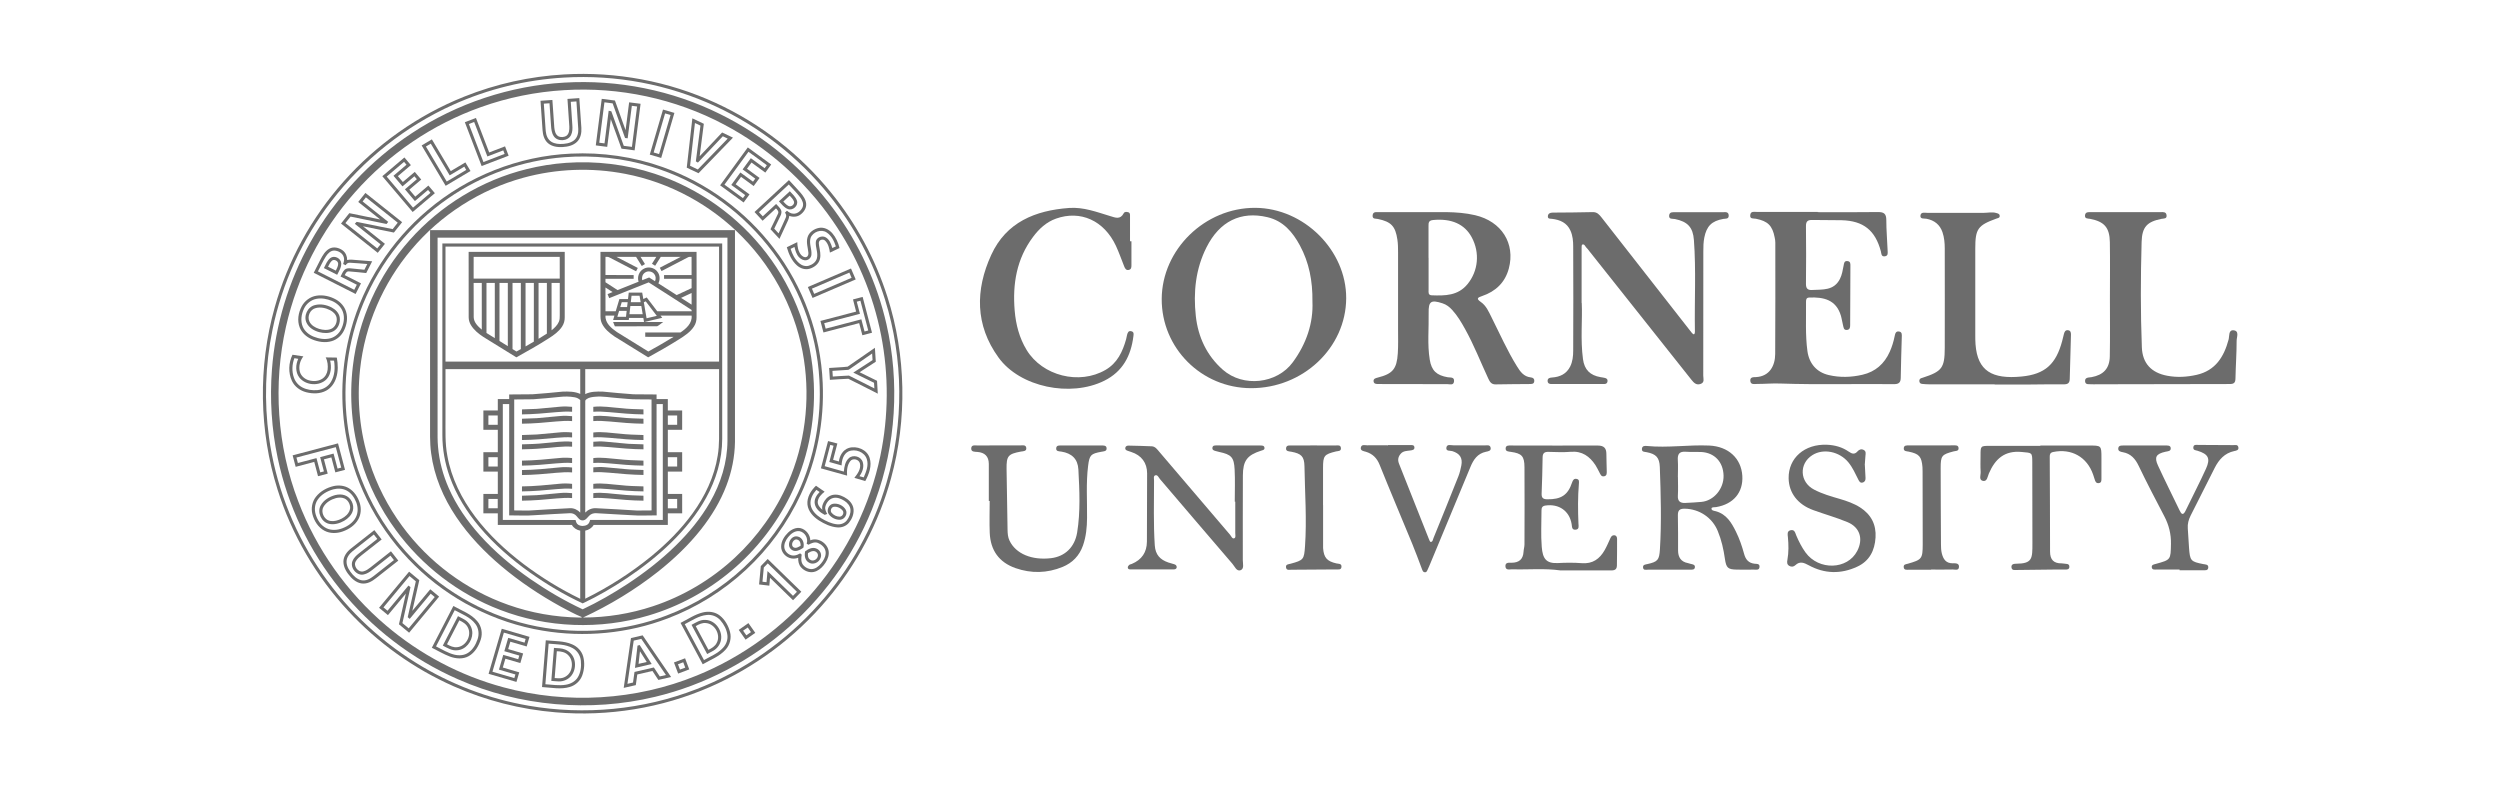 <svg width="172" height="55" viewBox="0 0 172 55" fill="none" xmlns="http://www.w3.org/2000/svg">
<g style="mix-blend-mode:luminosity" clip-path="url(#clip0_48_42)">
<path d="M38.813 5.121C42.385 4.912 46.007 5.587 49.255 7.088C52.327 8.501 55.062 10.634 57.187 13.263C58.907 15.384 60.23 17.828 61.056 20.431C62.339 24.45 62.423 28.84 61.303 32.907C60.465 35.968 58.945 38.839 56.895 41.261C54.716 43.845 51.937 45.921 48.837 47.269C45.52 48.718 41.839 49.315 38.233 49.008C35.815 48.808 33.432 48.199 31.213 47.217C28.47 46.004 25.981 44.221 23.945 42.018C21.74 39.64 20.065 36.771 19.094 33.677C17.82 29.641 17.753 25.235 18.896 21.161C19.789 17.961 21.428 14.974 23.636 12.493C25.902 9.937 28.767 7.915 31.939 6.648C34.127 5.771 36.459 5.255 38.813 5.121ZM38.815 5.337C36.181 5.488 33.575 6.123 31.17 7.209C27.888 8.686 24.984 10.99 22.796 13.848C20.802 16.442 19.4 19.49 18.746 22.696C18.247 25.122 18.169 27.632 18.507 30.084C18.943 33.259 20.1 36.331 21.862 39.007C23.598 41.658 25.918 43.923 28.609 45.595C30.972 47.069 33.622 48.081 36.368 48.553C40.215 49.22 44.243 48.835 47.887 47.426C51.126 46.181 54.056 44.145 56.359 41.55C58.496 39.153 60.098 36.28 60.997 33.197C62.195 29.119 62.16 24.689 60.895 20.632C60.084 18.019 58.769 15.565 57.05 13.436C54.96 10.838 52.268 8.727 49.244 7.321C46.004 5.807 42.384 5.126 38.815 5.337Z" fill="#6C6C6C"/>
<path d="M38.817 5.684C42.507 5.462 46.253 6.211 49.563 7.859C52.65 9.383 55.357 11.664 57.389 14.441C59.104 16.777 60.339 19.465 60.985 22.29C61.909 26.305 61.647 30.586 60.221 34.453C59.005 37.771 56.95 40.774 54.305 43.117C51.684 45.449 48.484 47.128 45.071 47.941C40.582 49.019 35.744 48.602 31.518 46.738C28.357 45.358 25.542 43.198 23.382 40.51C21.279 37.904 19.797 34.799 19.108 31.522C18.683 29.516 18.553 27.449 18.711 25.404C18.946 22.35 19.853 19.349 21.349 16.675C23.028 13.659 25.447 11.058 28.333 9.163C31.442 7.11 35.097 5.895 38.817 5.684ZM38.814 6.203C36.866 6.319 34.934 6.709 33.096 7.366C29.769 8.544 26.757 10.588 24.421 13.232C22.098 15.849 20.444 19.058 19.676 22.474C18.777 26.444 19.063 30.677 20.515 34.481C21.762 37.782 23.867 40.751 26.557 43.032C28.895 45.022 31.676 46.492 34.642 47.288C39.002 48.472 43.748 48.19 47.931 46.48C51.071 45.208 53.889 43.156 56.072 40.566C58.303 37.932 59.867 34.738 60.569 31.357C61.135 28.637 61.154 25.805 60.622 23.078C60.074 20.256 58.929 17.552 57.287 15.191C55.373 12.426 52.784 10.13 49.807 8.564C46.452 6.787 42.603 5.967 38.814 6.203Z" fill="#6C6C6C"/>
<path d="M39.041 6.806C39.313 6.786 39.585 6.768 39.857 6.749C39.904 7.43 39.952 8.112 39.998 8.793C40.021 9.132 39.953 9.505 39.704 9.753C39.443 10.013 39.062 10.097 38.707 10.117C38.357 10.136 37.972 10.087 37.699 9.848C37.447 9.63 37.35 9.289 37.328 8.967C37.279 8.289 37.233 7.611 37.187 6.933C37.459 6.913 37.732 6.895 38.004 6.877C38.048 7.51 38.089 8.142 38.136 8.775C38.159 8.989 38.204 9.238 38.397 9.366C38.576 9.465 38.818 9.449 38.985 9.332C39.164 9.182 39.176 8.925 39.17 8.71C39.13 8.075 39.083 7.44 39.041 6.806ZM39.27 7.004C39.306 7.543 39.341 8.082 39.377 8.621C39.395 8.846 39.389 9.083 39.288 9.289C39.078 9.728 38.357 9.774 38.095 9.363C37.952 9.147 37.926 8.881 37.91 8.629C37.875 8.121 37.84 7.613 37.805 7.105C37.675 7.114 37.545 7.123 37.415 7.131C37.453 7.693 37.493 8.254 37.531 8.815C37.545 9.091 37.581 9.388 37.765 9.606C37.95 9.831 38.253 9.904 38.532 9.907C38.86 9.907 39.213 9.866 39.483 9.663C39.719 9.482 39.8 9.166 39.785 8.881C39.745 8.247 39.701 7.612 39.658 6.978C39.528 6.986 39.399 6.995 39.27 7.004Z" fill="#6C6C6C"/>
<path d="M40.99 10.003C41.126 8.935 41.263 7.868 41.399 6.8C41.702 6.837 42.005 6.877 42.308 6.916C42.551 7.597 42.796 8.277 43.04 8.958C43.122 8.319 43.203 7.679 43.284 7.04C43.547 7.071 43.809 7.107 44.072 7.14C43.935 8.209 43.799 9.277 43.662 10.345C43.361 10.306 43.06 10.268 42.759 10.229C42.511 9.552 42.275 8.871 42.022 8.197C41.936 8.832 41.859 9.469 41.776 10.105C41.514 10.07 41.252 10.037 40.99 10.003ZM41.23 9.818C41.35 9.834 41.471 9.849 41.591 9.865C41.686 9.115 41.781 8.367 41.876 7.618C41.937 7.631 41.998 7.644 42.059 7.657C42.345 8.449 42.63 9.242 42.916 10.034C43.103 10.056 43.29 10.082 43.477 10.105C43.596 9.179 43.714 8.252 43.832 7.326C43.711 7.31 43.591 7.294 43.47 7.28C43.374 8.025 43.279 8.77 43.184 9.516C43.124 9.508 43.064 9.501 43.004 9.495C42.714 8.702 42.436 7.905 42.15 7.112C41.962 7.086 41.773 7.062 41.585 7.039C41.466 7.965 41.348 8.892 41.23 9.818Z" fill="#6C6C6C"/>
<path d="M45.615 7.537C45.876 7.614 46.139 7.689 46.4 7.768C46.097 8.801 45.794 9.834 45.49 10.867C45.228 10.791 44.967 10.713 44.704 10.637C45.008 9.603 45.311 8.57 45.615 7.537ZM45.759 7.803C45.496 8.699 45.233 9.595 44.971 10.491C45.095 10.528 45.22 10.565 45.345 10.601C45.608 9.705 45.872 8.809 46.134 7.912C46.009 7.875 45.884 7.838 45.759 7.803Z" fill="#6C6C6C"/>
<path d="M31.981 8.408C32.236 8.311 32.49 8.213 32.745 8.115C33.05 8.905 33.351 9.697 33.655 10.488C34.02 10.349 34.383 10.209 34.747 10.069C34.831 10.284 34.913 10.498 34.994 10.713C34.375 10.95 33.756 11.187 33.136 11.424C32.751 10.419 32.366 9.414 31.981 8.408ZM32.258 8.532C32.591 9.404 32.925 10.276 33.26 11.148C33.746 10.962 34.232 10.776 34.718 10.589C34.686 10.508 34.655 10.427 34.625 10.346C34.26 10.485 33.896 10.626 33.532 10.765C33.228 9.974 32.926 9.182 32.622 8.392C32.501 8.438 32.379 8.485 32.258 8.532Z" fill="#6C6C6C"/>
<path d="M47.634 8.141C47.897 8.266 48.161 8.391 48.423 8.517C48.328 9.262 48.231 10.006 48.136 10.751C48.651 10.206 49.165 9.659 49.682 9.114C49.929 9.235 50.179 9.351 50.428 9.47C49.638 10.287 48.848 11.104 48.057 11.919C47.787 11.791 47.518 11.662 47.248 11.535C47.376 10.403 47.505 9.272 47.634 8.141ZM47.812 8.463C47.701 9.444 47.589 10.425 47.478 11.406C47.655 11.491 47.833 11.575 48.01 11.66C48.696 10.952 49.381 10.244 50.066 9.536C49.954 9.482 49.842 9.429 49.73 9.375C49.158 9.978 48.59 10.585 48.017 11.187C47.968 11.158 47.921 11.13 47.874 11.102C47.979 10.282 48.086 9.463 48.191 8.643C48.064 8.583 47.938 8.523 47.812 8.463Z" fill="#6C6C6C"/>
<path d="M29.009 10.007C29.243 9.867 29.478 9.728 29.713 9.588C30.146 10.316 30.579 11.044 31.012 11.771C31.348 11.573 31.683 11.372 32.018 11.174C32.136 11.371 32.254 11.568 32.371 11.766C31.801 12.104 31.232 12.444 30.662 12.783C30.11 11.858 29.56 10.932 29.009 10.007ZM29.638 9.882C29.526 9.948 29.415 10.015 29.303 10.082C29.78 10.885 30.258 11.687 30.736 12.49C31.183 12.223 31.631 11.958 32.077 11.691C32.033 11.616 31.988 11.541 31.944 11.467C31.608 11.666 31.273 11.866 30.938 12.065C30.504 11.337 30.072 10.609 29.638 9.882Z" fill="#6C6C6C"/>
<path d="M49.544 12.75C50.179 11.881 50.813 11.01 51.449 10.142C51.985 10.535 52.522 10.926 53.058 11.319C52.922 11.504 52.788 11.69 52.653 11.875C52.336 11.644 52.02 11.413 51.704 11.182C51.599 11.323 51.495 11.467 51.392 11.61C51.681 11.821 51.971 12.031 52.259 12.243C52.124 12.43 51.989 12.615 51.854 12.8C51.564 12.589 51.274 12.377 50.984 12.166C50.86 12.336 50.736 12.506 50.612 12.677C50.93 12.91 51.249 13.141 51.567 13.375C51.432 13.56 51.296 13.746 51.16 13.931C50.622 13.538 50.082 13.144 49.544 12.75ZM51.495 10.441C50.944 11.195 50.394 11.949 49.843 12.703C50.266 13.013 50.69 13.322 51.113 13.632C51.165 13.562 51.216 13.492 51.267 13.422C50.95 13.188 50.63 12.957 50.312 12.724C50.52 12.438 50.729 12.152 50.937 11.867C51.228 12.077 51.517 12.29 51.807 12.501C51.858 12.431 51.909 12.361 51.961 12.29C51.671 12.078 51.381 11.867 51.092 11.656C51.28 11.398 51.468 11.14 51.657 10.883C51.974 11.114 52.289 11.345 52.606 11.575C52.657 11.505 52.708 11.435 52.759 11.365C52.338 11.056 51.917 10.749 51.495 10.441Z" fill="#6C6C6C"/>
<path d="M39.275 10.57C41.421 10.466 43.588 10.779 45.612 11.501C48.624 12.568 51.305 14.536 53.238 17.079C55.271 19.731 56.465 23.013 56.602 26.352C56.721 28.982 56.202 31.638 55.09 34.024C54.188 35.97 52.901 37.736 51.329 39.195C49.769 40.645 47.927 41.795 45.934 42.549C43.206 43.589 40.2 43.875 37.324 43.387C34.025 42.838 30.916 41.242 28.531 38.9C26.142 36.572 24.479 33.507 23.852 30.229C23.371 27.739 23.469 25.138 24.144 22.693C25.02 19.494 26.897 16.584 29.433 14.45C32.17 12.125 35.685 10.733 39.275 10.57ZM38.815 10.816C35.967 11.031 33.183 12.021 30.836 13.648C28.238 15.437 26.174 17.991 24.981 20.911C23.923 23.479 23.551 26.32 23.889 29.075C24.306 32.58 25.919 35.921 28.383 38.446C30.68 40.821 33.712 42.477 36.958 43.102C39.908 43.679 43.019 43.425 45.831 42.358C47.806 41.614 49.631 40.478 51.177 39.042C52.735 37.597 54.01 35.847 54.902 33.918C56.027 31.497 56.532 28.796 56.375 26.133C56.19 22.772 54.917 19.486 52.801 16.871C50.756 14.321 47.932 12.402 44.8 11.462C42.869 10.875 40.827 10.661 38.815 10.816Z" fill="#6C6C6C"/>
<path d="M26.303 12.123C26.809 11.692 27.317 11.263 27.823 10.833C27.972 11.008 28.122 11.183 28.269 11.36C27.97 11.613 27.672 11.865 27.374 12.119C27.487 12.254 27.601 12.388 27.716 12.522C27.99 12.291 28.262 12.058 28.536 11.826C28.684 12.002 28.833 12.177 28.981 12.353C28.709 12.585 28.434 12.816 28.162 13.049C28.297 13.21 28.434 13.37 28.57 13.531C28.871 13.276 29.172 13.021 29.473 12.766C29.622 12.941 29.771 13.116 29.919 13.291C29.41 13.723 28.901 14.155 28.391 14.586C27.695 13.765 26.999 12.944 26.303 12.123ZM26.604 12.148C27.207 12.86 27.811 13.573 28.416 14.285C28.817 13.946 29.217 13.606 29.617 13.267C29.561 13.2 29.505 13.134 29.448 13.068C29.147 13.322 28.846 13.578 28.545 13.833C28.317 13.563 28.087 13.294 27.86 13.024C28.132 12.791 28.407 12.561 28.679 12.328C28.623 12.261 28.567 12.195 28.511 12.129C28.237 12.36 27.965 12.593 27.691 12.823C27.484 12.581 27.278 12.337 27.071 12.094C27.369 11.84 27.669 11.588 27.967 11.334C27.911 11.268 27.855 11.201 27.799 11.136C27.401 11.472 27.002 11.81 26.604 12.148Z" fill="#6C6C6C"/>
<path d="M38.944 11.204C40.997 11.058 43.078 11.308 45.034 11.951C48.073 12.942 50.79 14.882 52.729 17.421C54.701 19.983 55.86 23.161 55.99 26.393C56.108 29.05 55.548 31.736 54.364 34.119C53.396 36.079 52.019 37.835 50.349 39.245C48.678 40.659 46.713 41.727 44.614 42.348C41.291 43.341 37.642 43.205 34.406 41.958C31.546 40.867 29.021 38.926 27.221 36.453C26.152 34.992 25.335 33.347 24.821 31.612C24.202 29.535 24.021 27.332 24.278 25.182C24.653 21.984 26.042 18.92 28.185 16.519C30.301 14.13 33.147 12.396 36.247 11.632C37.132 11.412 38.035 11.269 38.944 11.204ZM36.003 12.23C33.018 13.046 30.303 14.796 28.312 17.163C26.35 19.478 25.096 22.385 24.774 25.404C24.54 27.544 24.756 29.734 25.416 31.784C25.921 33.361 26.686 34.853 27.667 36.187C29.485 38.669 32.06 40.591 34.965 41.612C36.536 42.17 38.199 42.462 39.867 42.487C39.92 42.48 40.001 42.513 40.035 42.458C39.537 42.251 39.062 41.994 38.588 41.739C37.144 40.944 35.767 40.025 34.506 38.964C33.329 37.971 32.25 36.848 31.39 35.568C30.505 34.255 29.866 32.758 29.663 31.182C29.558 30.439 29.594 29.688 29.588 28.94C29.588 24.572 29.588 20.203 29.589 15.834C36.581 15.834 43.573 15.834 50.566 15.834C50.566 20.692 50.568 25.549 50.566 30.407C50.552 31.432 50.343 32.45 49.978 33.407C49.563 34.5 48.949 35.509 48.226 36.426C47.37 37.508 46.364 38.464 45.286 39.32C43.695 40.575 41.948 41.633 40.113 42.486C41.741 42.487 43.37 42.223 44.916 41.712C47.006 41.021 48.941 39.871 50.553 38.373C52.115 36.925 53.374 35.153 54.221 33.2C55.372 30.563 55.746 27.599 55.312 24.757C54.839 21.598 53.337 18.61 51.102 16.331C48.934 14.101 46.078 12.548 43.022 11.962C40.703 11.513 38.281 11.603 36.003 12.23ZM30.106 16.352C30.105 20.72 30.106 25.089 30.105 29.457C30.106 29.889 30.095 30.323 30.138 30.755C30.221 31.729 30.479 32.686 30.873 33.58C31.393 34.766 32.14 35.842 33 36.806C34.035 37.963 35.234 38.966 36.507 39.851C37.643 40.634 38.837 41.337 40.087 41.921C41.157 41.416 42.184 40.825 43.173 40.176C44.344 39.405 45.459 38.542 46.464 37.562C47.382 36.666 48.211 35.668 48.849 34.551C49.587 33.268 50.044 31.807 50.049 30.32C50.05 25.664 50.049 21.008 50.048 16.352C43.401 16.352 36.753 16.352 30.106 16.352Z" fill="#6C6C6C"/>
<path d="M51.911 14.587C52.7 13.855 53.489 13.122 54.279 12.39C54.539 12.674 54.806 12.951 55.06 13.24C55.25 13.463 55.439 13.716 55.465 14.019C55.491 14.329 55.292 14.612 55.047 14.782C54.831 14.931 54.546 14.944 54.304 14.853C54.286 14.959 54.262 15.064 54.216 15.162C54.019 15.587 53.823 16.012 53.627 16.436C53.42 16.215 53.214 15.993 53.009 15.77C53.181 15.413 53.364 15.062 53.527 14.701C53.604 14.557 53.478 14.432 53.388 14.335C53.08 14.618 52.775 14.903 52.468 15.187C52.282 14.988 52.096 14.787 51.911 14.587ZM52.214 14.599C52.302 14.694 52.391 14.79 52.48 14.884C52.786 14.601 53.091 14.316 53.397 14.033C53.511 14.163 53.65 14.277 53.73 14.434C53.797 14.569 53.756 14.726 53.694 14.855C53.554 15.149 53.409 15.44 53.267 15.733C53.366 15.841 53.466 15.949 53.566 16.056C53.73 15.692 53.909 15.335 54.063 14.967C54.117 14.852 54.09 14.724 54.003 14.633C54.049 14.588 54.095 14.542 54.142 14.496C54.265 14.601 54.41 14.696 54.578 14.702C54.859 14.72 55.105 14.508 55.215 14.263C55.316 14.028 55.197 13.775 55.058 13.583C54.821 13.264 54.533 12.988 54.267 12.693C53.583 13.329 52.898 13.963 52.214 14.599Z" fill="#6C6C6C"/>
<path d="M53.589 13.855C53.84 13.622 54.09 13.389 54.341 13.157C54.518 13.359 54.741 13.54 54.829 13.803C54.949 14.149 54.541 14.517 54.207 14.383C53.944 14.286 53.777 14.048 53.589 13.855ZM53.891 13.868C53.999 13.979 54.103 14.103 54.247 14.171C54.436 14.272 54.704 14.049 54.618 13.846C54.559 13.694 54.437 13.579 54.33 13.459C54.183 13.595 54.037 13.731 53.891 13.868Z" fill="#6C6C6C"/>
<path d="M25.14 13.274C25.983 13.945 26.824 14.616 27.667 15.286C27.478 15.525 27.289 15.762 27.1 16C26.389 15.857 25.68 15.712 24.97 15.569C25.473 15.971 25.979 16.372 26.483 16.775C26.318 16.981 26.154 17.187 25.988 17.394C25.146 16.724 24.304 16.052 23.462 15.382C23.652 15.143 23.842 14.904 24.033 14.665C24.741 14.81 25.45 14.955 26.158 15.1C25.655 14.697 25.15 14.297 24.646 13.895C24.81 13.687 24.976 13.481 25.14 13.274ZM25.174 13.575C25.099 13.67 25.023 13.765 24.948 13.861C25.535 14.33 26.123 14.798 26.71 15.267C26.671 15.315 26.632 15.363 26.593 15.411C25.768 15.241 24.944 15.071 24.119 14.902C23.999 15.05 23.882 15.199 23.764 15.348C24.494 15.93 25.224 16.512 25.954 17.093C26.03 16.998 26.106 16.904 26.182 16.809C25.591 16.338 25 15.868 24.409 15.398C24.452 15.353 24.495 15.308 24.538 15.263C25.363 15.429 26.188 15.598 27.014 15.764C27.131 15.616 27.249 15.469 27.365 15.321C26.636 14.739 25.905 14.157 25.174 13.575Z" fill="#6C6C6C"/>
<path d="M55.552 16.35C55.645 15.986 55.999 15.745 56.354 15.677C56.696 15.615 57.035 15.789 57.257 16.041C57.509 16.331 57.675 16.692 57.759 17.065C57.539 17.17 57.319 17.274 57.099 17.379C57.06 17.089 56.987 16.78 56.776 16.566C56.669 16.453 56.472 16.465 56.373 16.581C56.313 16.681 56.34 16.802 56.354 16.91C56.404 17.215 56.492 17.529 56.407 17.836C56.32 18.168 56.015 18.4 55.696 18.49C55.389 18.578 55.056 18.466 54.826 18.256C54.461 17.932 54.264 17.47 54.133 17.01C54.372 16.893 54.612 16.776 54.852 16.66C54.862 16.965 54.911 17.292 55.114 17.534C55.203 17.632 55.339 17.733 55.479 17.681C55.602 17.638 55.629 17.493 55.616 17.38C55.584 17.038 55.46 16.693 55.552 16.35ZM55.771 16.363C55.647 16.745 55.859 17.129 55.827 17.515C55.816 17.702 55.669 17.867 55.486 17.901C55.287 17.94 55.093 17.829 54.962 17.687C54.789 17.495 54.719 17.237 54.66 16.992C54.571 17.034 54.482 17.078 54.394 17.121C54.505 17.488 54.686 17.848 54.978 18.104C55.156 18.264 55.411 18.351 55.647 18.281C55.897 18.207 56.141 18.028 56.205 17.764C56.297 17.389 56.096 17.023 56.128 16.647C56.151 16.342 56.543 16.183 56.796 16.323C57.07 16.469 57.18 16.785 57.263 17.064C57.344 17.026 57.425 16.989 57.508 16.952C57.387 16.586 57.205 16.207 56.871 15.992C56.496 15.739 55.929 15.953 55.771 16.363Z" fill="#6C6C6C"/>
<path d="M30.435 16.751C36.852 16.753 43.269 16.749 49.687 16.75C49.687 21.231 49.688 25.711 49.688 30.191C49.686 31.611 49.267 33.01 48.582 34.246C47.952 35.39 47.115 36.41 46.185 37.322C45.247 38.24 44.211 39.052 43.122 39.781C42.152 40.426 41.144 41.017 40.089 41.513C38.813 40.923 37.603 40.196 36.455 39.386C35.184 38.481 33.993 37.448 32.985 36.253C32.118 35.223 31.389 34.063 30.937 32.79C30.611 31.875 30.433 30.905 30.435 29.933C30.434 25.54 30.434 21.145 30.435 16.751ZM30.65 16.967C30.65 19.605 30.65 22.242 30.65 24.88C36.924 24.88 43.198 24.88 49.472 24.88C49.471 22.242 49.472 19.604 49.471 16.966C43.198 16.966 36.924 16.968 30.65 16.967ZM30.65 25.398C30.65 26.506 30.65 27.614 30.65 28.723C30.656 29.602 30.61 30.489 30.778 31.358C31.048 32.891 31.762 34.317 32.695 35.552C33.637 36.799 34.79 37.874 36.032 38.815C37.248 39.73 38.549 40.533 39.919 41.196C39.919 39.634 39.919 38.072 39.919 36.51C39.684 36.464 39.465 36.33 39.347 36.117C37.648 36.115 35.949 36.117 34.249 36.116C34.249 35.849 34.249 35.583 34.249 35.316C33.918 35.315 33.587 35.316 33.256 35.315C33.256 34.871 33.256 34.427 33.257 33.983C33.587 33.982 33.918 33.983 34.249 33.982C34.249 33.47 34.249 32.957 34.249 32.445C33.918 32.444 33.587 32.445 33.257 32.444C33.256 32 33.256 31.556 33.256 31.112C33.587 31.111 33.918 31.112 34.249 31.111C34.25 30.598 34.249 30.085 34.249 29.572C33.918 29.571 33.587 29.572 33.256 29.571C33.256 29.128 33.256 28.684 33.257 28.24C33.587 28.24 33.918 28.241 34.249 28.24C34.249 27.978 34.249 27.716 34.249 27.455C34.51 27.455 34.772 27.455 35.032 27.455C35.032 27.349 35.032 27.244 35.031 27.139C35.565 27.137 36.1 27.133 36.634 27.126C37.327 27.08 38.018 27.01 38.709 26.944C39.115 26.931 39.544 26.929 39.921 27.102C39.919 26.534 39.921 25.966 39.92 25.398C36.83 25.397 33.74 25.397 30.65 25.398ZM40.265 25.398C40.264 25.97 40.267 26.542 40.264 27.114C40.632 26.929 41.06 26.934 41.463 26.942C42.167 27.006 42.871 27.082 43.578 27.127C44.109 27.133 44.64 27.137 45.172 27.139C45.172 27.244 45.171 27.349 45.172 27.455C45.43 27.455 45.688 27.455 45.946 27.455C45.947 27.716 45.946 27.978 45.947 28.24C46.275 28.24 46.605 28.24 46.933 28.24C46.934 28.684 46.934 29.128 46.933 29.571C46.605 29.571 46.275 29.571 45.947 29.572C45.946 30.085 45.946 30.598 45.947 31.111C46.275 31.112 46.605 31.111 46.933 31.112C46.934 31.556 46.934 32 46.933 32.444C46.605 32.445 46.275 32.444 45.947 32.445C45.946 32.957 45.946 33.47 45.947 33.982C46.275 33.983 46.605 33.982 46.933 33.983C46.934 34.427 46.934 34.871 46.934 35.316C46.605 35.316 46.275 35.315 45.947 35.316C45.946 35.583 45.947 35.849 45.946 36.116C44.245 36.117 42.544 36.116 40.843 36.117C40.719 36.328 40.5 36.461 40.264 36.509C40.264 38.069 40.264 39.631 40.264 41.191C41.88 40.392 43.408 39.413 44.806 38.275C45.861 37.408 46.838 36.436 47.642 35.33C48.499 34.151 49.151 32.797 49.378 31.348C49.507 30.595 49.466 29.83 49.473 29.07C49.472 27.846 49.473 26.622 49.472 25.398C46.403 25.397 43.334 25.397 40.265 25.398ZM38.505 27.308C37.898 27.374 37.289 27.424 36.681 27.47C36.246 27.478 35.812 27.478 35.378 27.483C35.377 30.027 35.376 32.572 35.376 35.117C35.724 35.117 36.07 35.13 36.417 35.123C37.353 35.066 38.288 35.007 39.224 34.963C39.489 34.953 39.744 35.075 39.921 35.267C39.919 32.686 39.92 30.105 39.921 27.524C39.816 27.423 39.682 27.359 39.539 27.334C39.199 27.272 38.849 27.268 38.505 27.308ZM40.368 27.453C40.321 27.489 40.259 27.534 40.266 27.602C40.263 30.156 40.267 32.71 40.264 35.264C40.452 35.069 40.717 34.951 40.99 34.963C41.927 35.008 42.863 35.066 43.798 35.123C44.141 35.129 44.485 35.117 44.828 35.117C44.828 32.572 44.827 30.027 44.826 27.482C44.497 27.481 44.168 27.477 43.839 27.475C43.391 27.48 42.947 27.417 42.502 27.387C41.985 27.352 41.468 27.245 40.949 27.296C40.749 27.314 40.538 27.336 40.368 27.453ZM34.594 27.8C34.594 30.457 34.593 33.114 34.594 35.771C36.263 35.773 37.932 35.773 39.6 35.775C39.628 35.898 39.666 36.034 39.783 36.103C39.965 36.213 40.211 36.21 40.395 36.106C40.517 36.037 40.567 35.901 40.599 35.773C42.266 35.77 43.934 35.773 45.601 35.772C45.602 33.114 45.601 30.457 45.601 27.8C45.458 27.8 45.315 27.8 45.172 27.8C45.176 30.353 45.165 32.905 45.179 35.458C44.594 35.455 44.009 35.494 43.425 35.446C42.628 35.395 41.83 35.351 41.032 35.309C40.854 35.295 40.667 35.348 40.541 35.478C40.408 35.607 40.294 35.805 40.084 35.804C39.897 35.81 39.785 35.643 39.677 35.518C39.569 35.38 39.396 35.3 39.221 35.308C38.416 35.346 37.612 35.394 36.807 35.444C36.217 35.494 35.623 35.456 35.031 35.458C35.031 32.905 35.032 30.353 35.032 27.8C34.886 27.8 34.74 27.8 34.594 27.8ZM45.947 28.585C45.946 28.799 45.946 29.013 45.947 29.226C46.16 29.227 46.374 29.226 46.589 29.227C46.589 29.013 46.589 28.799 46.589 28.585C46.375 28.585 46.161 28.585 45.947 28.585ZM33.602 28.585C33.601 28.799 33.601 29.012 33.601 29.226C33.816 29.227 34.03 29.226 34.244 29.226C34.244 29.013 34.244 28.799 34.243 28.585C34.03 28.585 33.816 28.585 33.602 28.585ZM45.947 31.457C45.946 31.671 45.946 31.885 45.947 32.099C46.161 32.099 46.375 32.099 46.589 32.099C46.589 31.885 46.589 31.671 46.589 31.456C46.375 31.456 46.161 31.456 45.947 31.457ZM33.601 31.457C33.601 31.671 33.601 31.885 33.602 32.099C33.816 32.099 34.03 32.099 34.244 32.099C34.244 31.885 34.244 31.671 34.244 31.457C34.03 31.456 33.816 31.456 33.601 31.457ZM33.602 34.328C33.601 34.542 33.601 34.756 33.601 34.971C33.816 34.971 34.03 34.971 34.244 34.97C34.244 34.756 34.244 34.542 34.244 34.328C34.03 34.328 33.816 34.328 33.602 34.328ZM45.947 34.328C45.946 34.542 45.946 34.756 45.947 34.971C46.161 34.971 46.375 34.971 46.589 34.971C46.589 34.756 46.589 34.542 46.589 34.328C46.375 34.328 46.161 34.328 45.947 34.328Z" fill="#6C6C6C"/>
<path d="M22.651 17.114C22.947 16.945 23.324 17.037 23.584 17.233C23.785 17.386 23.888 17.64 23.885 17.889C23.994 17.87 24.104 17.855 24.214 17.866C24.678 17.903 25.142 17.939 25.606 17.977C25.47 18.247 25.333 18.516 25.196 18.786C24.795 18.75 24.395 18.695 23.993 18.671C23.84 18.66 23.776 18.818 23.717 18.928C24.089 19.119 24.464 19.305 24.836 19.496C24.712 19.739 24.59 19.983 24.466 20.226C23.506 19.739 22.545 19.253 21.585 18.766C21.74 18.461 21.893 18.155 22.05 17.851C22.2 17.572 22.366 17.276 22.651 17.114ZM22.43 17.628C22.214 17.958 22.058 18.323 21.873 18.672C22.705 19.095 23.539 19.516 24.372 19.938C24.431 19.822 24.489 19.706 24.549 19.59C24.176 19.401 23.803 19.213 23.431 19.024C23.518 18.866 23.577 18.686 23.709 18.558C23.82 18.452 23.985 18.448 24.128 18.463C24.442 18.494 24.756 18.526 25.071 18.558C25.138 18.427 25.204 18.296 25.27 18.164C24.873 18.137 24.476 18.093 24.078 18.076C23.95 18.063 23.84 18.135 23.785 18.248C23.726 18.22 23.666 18.193 23.607 18.165C23.662 18.012 23.703 17.845 23.65 17.686C23.569 17.411 23.276 17.252 23.003 17.238C22.751 17.233 22.56 17.433 22.43 17.628Z" fill="#6C6C6C"/>
<path d="M32.242 17.328C34.446 17.328 36.65 17.328 38.854 17.329C38.855 18.827 38.86 20.326 38.853 21.825C38.859 22.053 38.796 22.281 38.669 22.472C38.447 22.81 38.112 23.051 37.775 23.265C37.044 23.738 36.284 24.161 35.525 24.585C34.768 24.117 34.012 23.649 33.255 23.181C32.921 22.961 32.597 22.701 32.392 22.353C32.299 22.193 32.244 22.011 32.245 21.826C32.237 20.327 32.242 18.828 32.242 17.328ZM32.587 17.673C32.586 18.171 32.586 18.668 32.586 19.166C34.561 19.166 36.536 19.166 38.511 19.166C38.511 18.668 38.51 18.171 38.509 17.673C36.535 17.673 34.561 17.673 32.587 17.673ZM32.586 19.466C32.586 20.253 32.583 21.04 32.591 21.827C32.602 22.189 32.888 22.46 33.147 22.678C33.148 21.608 33.148 20.537 33.146 19.466C32.959 19.466 32.773 19.466 32.586 19.466ZM33.47 19.466C33.47 20.614 33.47 21.761 33.47 22.908C33.66 23.027 33.852 23.145 34.043 23.263C34.043 21.997 34.043 20.732 34.042 19.466C33.852 19.466 33.661 19.466 33.47 19.466ZM34.366 19.466C34.364 20.796 34.369 22.127 34.364 23.457C34.552 23.582 34.747 23.696 34.938 23.816C34.939 22.366 34.939 20.916 34.938 19.466C34.748 19.466 34.557 19.466 34.366 19.466ZM35.262 19.466C35.261 20.983 35.262 22.499 35.261 24.016C35.352 24.072 35.442 24.128 35.533 24.184C35.633 24.129 35.734 24.073 35.834 24.017C35.834 22.5 35.834 20.983 35.834 19.466C35.643 19.466 35.452 19.466 35.262 19.466ZM36.158 19.466C36.157 20.922 36.157 22.378 36.158 23.835C36.348 23.725 36.539 23.614 36.729 23.503C36.73 22.158 36.73 20.812 36.729 19.466C36.538 19.465 36.348 19.466 36.158 19.466ZM37.053 19.466C37.053 20.748 37.053 22.029 37.053 23.31C37.245 23.193 37.436 23.074 37.625 22.952C37.625 21.79 37.625 20.628 37.625 19.466C37.434 19.466 37.243 19.466 37.053 19.466ZM37.948 19.466C37.948 20.552 37.948 21.639 37.949 22.725C38.15 22.563 38.347 22.378 38.451 22.135C38.511 21.996 38.511 21.842 38.511 21.694C38.513 20.951 38.512 20.209 38.511 19.466C38.324 19.466 38.136 19.466 37.948 19.466Z" fill="#6C6C6C"/>
<path d="M41.314 21.607C41.308 20.181 41.311 18.755 41.312 17.329C43.516 17.328 45.72 17.328 47.923 17.329C47.925 18.827 47.93 20.326 47.923 21.825C47.928 22.046 47.87 22.269 47.749 22.456C47.498 22.85 47.094 23.108 46.708 23.353C46.017 23.787 45.309 24.194 44.593 24.585C43.827 24.106 43.054 23.635 42.287 23.156C41.932 22.916 41.583 22.629 41.401 22.232C41.308 22.037 41.312 21.818 41.314 21.607ZM41.656 18.922C42.302 18.923 42.948 18.922 43.595 18.923C43.594 19.009 43.595 19.095 43.595 19.181C42.949 19.182 42.302 19.181 41.656 19.182C41.656 19.261 41.656 19.34 41.656 19.419C41.932 19.599 42.211 19.777 42.488 19.958C42.971 19.767 43.453 19.573 43.935 19.38C43.825 19.054 43.968 18.669 44.269 18.502C44.58 18.312 45.02 18.402 45.233 18.697C45.41 18.922 45.424 19.244 45.297 19.496C45.716 19.765 46.136 20.034 46.555 20.302C46.898 20.143 47.24 19.983 47.582 19.823C47.582 19.609 47.582 19.395 47.582 19.182C46.95 19.181 46.319 19.182 45.687 19.181C45.687 19.095 45.687 19.009 45.687 18.923C46.319 18.922 46.95 18.923 47.581 18.923C47.581 18.506 47.58 18.089 47.58 17.672C47.491 17.675 47.395 17.659 47.318 17.711C46.717 18.025 46.115 18.337 45.513 18.65C45.473 18.573 45.434 18.497 45.394 18.42C45.872 18.171 46.352 17.923 46.83 17.674C46.374 17.673 45.917 17.673 45.461 17.673C45.331 17.876 45.203 18.081 45.074 18.285C45 18.239 44.927 18.193 44.855 18.147C44.954 17.989 45.055 17.831 45.153 17.674C44.792 17.673 44.43 17.673 44.068 17.673C44.169 17.838 44.272 18.001 44.373 18.165C44.3 18.21 44.227 18.256 44.154 18.301C44.023 18.092 43.894 17.882 43.763 17.673C43.314 17.673 42.864 17.673 42.415 17.674C42.903 17.928 43.393 18.18 43.881 18.434C43.842 18.511 43.802 18.587 43.763 18.664C43.147 18.345 42.531 18.026 41.916 17.706C41.837 17.658 41.743 17.676 41.657 17.672C41.656 18.089 41.656 18.505 41.656 18.922ZM44.359 18.766C44.197 18.88 44.142 19.091 44.183 19.279C44.343 19.219 44.501 19.153 44.66 19.09C44.795 19.176 44.929 19.264 45.066 19.348C45.132 19.193 45.129 19.007 45.024 18.87C44.881 18.658 44.559 18.608 44.359 18.766ZM41.913 20.513C41.875 20.42 41.837 20.326 41.8 20.233C41.916 20.187 42.031 20.141 42.146 20.095C41.983 19.99 41.819 19.884 41.656 19.779C41.656 20.323 41.656 20.868 41.658 21.413C41.893 21.413 42.127 21.413 42.362 21.413C42.447 21.134 42.531 20.855 42.614 20.575C42.812 20.574 43.009 20.575 43.207 20.575C43.224 20.427 43.24 20.279 43.258 20.132C43.566 20.132 43.875 20.132 44.184 20.132C44.209 20.279 44.234 20.426 44.259 20.572C44.338 20.537 44.416 20.5 44.495 20.464C44.736 20.78 44.976 21.097 45.217 21.413C46.008 21.413 46.798 21.413 47.588 21.413C47.585 21.39 47.58 21.344 47.577 21.321C46.601 20.681 45.611 20.061 44.629 19.428C43.723 19.79 42.818 20.151 41.913 20.513ZM46.857 20.495C47.098 20.65 47.341 20.804 47.583 20.959C47.582 20.691 47.583 20.424 47.582 20.156C47.34 20.269 47.098 20.381 46.857 20.495ZM43.45 20.348C43.433 20.496 43.416 20.643 43.4 20.792C43.626 20.792 43.852 20.792 44.078 20.792C44.053 20.643 44.028 20.496 44.002 20.348C43.818 20.347 43.634 20.347 43.45 20.348ZM44.296 20.796C44.361 21.163 44.421 21.53 44.484 21.897C44.719 21.842 44.954 21.787 45.188 21.732C44.935 21.398 44.681 21.065 44.427 20.732C44.383 20.753 44.339 20.774 44.296 20.796ZM42.775 20.792C42.741 20.904 42.707 21.015 42.674 21.127C42.831 21.127 42.987 21.127 43.144 21.127C43.157 21.015 43.169 20.904 43.182 20.792C43.046 20.791 42.91 20.791 42.775 20.792ZM43.37 21.051C43.348 21.24 43.327 21.428 43.306 21.617C43.609 21.618 43.913 21.617 44.217 21.617C44.185 21.428 44.154 21.24 44.122 21.051C43.871 21.05 43.62 21.051 43.37 21.051ZM42.596 21.386C42.554 21.523 42.513 21.661 42.472 21.798C42.67 21.799 42.869 21.798 43.068 21.798C43.084 21.661 43.099 21.523 43.115 21.386C42.942 21.386 42.769 21.386 42.596 21.386ZM41.657 21.715C41.625 22.223 42.059 22.578 42.435 22.84C43.154 23.293 43.881 23.735 44.604 24.184C45.191 23.859 45.773 23.526 46.344 23.175C45.693 23.174 45.043 23.175 44.392 23.174C44.392 23.073 44.392 22.973 44.392 22.873C45.2 22.872 46.009 22.872 46.817 22.873C47.208 22.612 47.637 22.235 47.583 21.715C46.871 21.715 46.159 21.715 45.447 21.715C45.484 21.765 45.523 21.816 45.561 21.866C45.154 21.962 44.746 22.057 44.339 22.152C44.768 22.153 45.197 22.152 45.627 22.152C45.485 22.245 45.363 22.376 45.21 22.448C44.241 22.455 43.271 22.449 42.302 22.451C42.262 22.351 42.221 22.252 42.181 22.152C42.89 22.152 43.599 22.152 44.308 22.152C44.293 22.06 44.277 21.968 44.262 21.876C43.934 21.876 43.605 21.876 43.277 21.876C43.271 21.922 43.265 21.968 43.26 22.014C42.9 22.014 42.541 22.014 42.182 22.014C42.212 21.914 42.241 21.815 42.272 21.715C42.066 21.715 41.861 21.715 41.657 21.715Z" fill="#6C6C6C"/>
<path d="M22.73 17.752C23.004 17.542 23.457 17.77 23.477 18.108C23.494 18.401 23.319 18.653 23.197 18.906C22.892 18.752 22.589 18.597 22.284 18.444C22.412 18.203 22.506 17.924 22.73 17.752ZM22.829 17.945C22.709 18.055 22.644 18.207 22.57 18.348C22.748 18.438 22.926 18.529 23.105 18.618C23.174 18.47 23.261 18.321 23.266 18.154C23.272 17.95 22.982 17.798 22.829 17.945Z" fill="#6C6C6C"/>
<path d="M55.579 19.747C56.569 19.323 57.558 18.897 58.548 18.473C58.656 18.723 58.764 18.974 58.873 19.225C57.883 19.65 56.892 20.075 55.903 20.499C55.794 20.248 55.686 19.998 55.579 19.747ZM55.861 19.859C55.911 19.979 55.963 20.099 56.015 20.218C56.873 19.85 57.731 19.481 58.589 19.113C58.538 18.993 58.487 18.874 58.435 18.755C57.577 19.122 56.719 19.491 55.861 19.859Z" fill="#6C6C6C"/>
<path d="M21.77 20.344C22.237 20.268 22.724 20.383 23.132 20.616C23.447 20.799 23.704 21.092 23.81 21.443C23.946 21.881 23.858 22.364 23.652 22.766C23.483 23.095 23.187 23.362 22.83 23.468C22.374 23.608 21.877 23.523 21.447 23.339C21.084 23.182 20.762 22.899 20.618 22.525C20.436 22.058 20.523 21.522 20.752 21.087C20.953 20.7 21.337 20.413 21.77 20.344ZM21.774 20.56C21.396 20.629 21.072 20.898 20.911 21.244C20.732 21.625 20.662 22.086 20.833 22.483C20.971 22.805 21.265 23.037 21.584 23.164C21.947 23.309 22.357 23.379 22.739 23.272C23.051 23.187 23.315 22.958 23.46 22.671C23.649 22.301 23.733 21.852 23.588 21.453C23.465 21.105 23.167 20.843 22.831 20.703C22.5 20.565 22.13 20.49 21.774 20.56Z" fill="#6C6C6C"/>
<path d="M58.686 20.601C58.907 20.543 59.129 20.484 59.35 20.427C59.565 21.248 59.78 22.07 59.994 22.892C59.773 22.95 59.552 23.008 59.33 23.066C59.257 22.788 59.185 22.509 59.111 22.231C58.292 22.445 57.472 22.659 56.653 22.874C56.583 22.61 56.514 22.345 56.445 22.081C57.263 21.866 58.082 21.653 58.9 21.437C58.83 21.158 58.757 20.88 58.686 20.601ZM58.946 20.755C59.017 21.033 59.091 21.311 59.164 21.59C58.345 21.806 57.525 22.019 56.706 22.234C56.739 22.36 56.772 22.486 56.806 22.612C57.624 22.398 58.443 22.183 59.261 21.969C59.335 22.247 59.407 22.526 59.48 22.805C59.565 22.783 59.65 22.761 59.735 22.738C59.556 22.055 59.377 21.371 59.196 20.689C59.112 20.71 59.029 20.732 58.946 20.755Z" fill="#6C6C6C"/>
<path d="M21.684 20.986C22.064 20.889 22.471 20.975 22.814 21.152C23.079 21.289 23.317 21.523 23.372 21.826C23.433 22.193 23.271 22.61 22.935 22.791C22.639 22.951 22.282 22.934 21.966 22.853C21.616 22.761 21.265 22.559 21.099 22.224C20.858 21.748 21.157 21.097 21.684 20.986ZM21.724 21.196C21.337 21.286 21.123 21.762 21.286 22.118C21.409 22.383 21.681 22.54 21.949 22.625C22.215 22.705 22.513 22.738 22.776 22.63C23.068 22.511 23.212 22.16 23.159 21.861C23.112 21.623 22.918 21.448 22.712 21.341C22.411 21.187 22.056 21.108 21.724 21.196Z" fill="#6C6C6C"/>
<path d="M58.318 25.225C58.947 24.799 59.567 24.358 60.193 23.927C60.214 24.247 60.234 24.566 60.254 24.886C59.883 25.128 59.511 25.368 59.14 25.61C59.54 25.806 59.94 26.002 60.34 26.198C60.357 26.494 60.374 26.789 60.392 27.085C59.714 26.745 59.043 26.391 58.363 26.058C57.94 26.073 57.518 26.11 57.096 26.133C57.078 25.861 57.06 25.589 57.044 25.317C57.468 25.282 57.896 25.276 58.318 25.225ZM58.481 25.379C58.435 25.405 58.393 25.448 58.336 25.447C57.981 25.472 57.626 25.492 57.271 25.516C57.279 25.646 57.287 25.775 57.296 25.906C57.666 25.887 58.036 25.85 58.407 25.84C58.995 26.125 59.572 26.431 60.157 26.724C60.149 26.594 60.141 26.465 60.132 26.335C59.657 26.102 59.181 25.869 58.706 25.636C59.148 25.35 59.59 25.062 60.032 24.775C60.022 24.623 60.013 24.471 60.003 24.32C59.495 24.672 58.987 25.024 58.481 25.379Z" fill="#6C6C6C"/>
<path d="M20.122 24.406C20.372 24.443 20.622 24.481 20.872 24.518C20.643 24.815 20.53 25.212 20.632 25.58C20.712 25.867 20.962 26.082 21.243 26.162C21.543 26.248 21.888 26.237 22.158 26.068C22.374 25.935 22.508 25.694 22.539 25.445C22.573 25.156 22.544 24.851 22.407 24.589C22.663 24.593 22.919 24.598 23.174 24.602C23.255 25.062 23.278 25.545 23.13 25.995C23.018 26.357 22.784 26.691 22.446 26.874C22.029 27.103 21.522 27.102 21.07 26.987C20.652 26.881 20.271 26.604 20.085 26.209C19.822 25.646 19.851 24.962 20.122 24.406ZM20.254 24.643C20.091 25.068 20.069 25.552 20.222 25.983C20.322 26.27 20.533 26.516 20.803 26.656C21.119 26.82 21.486 26.869 21.837 26.839C22.208 26.807 22.567 26.607 22.762 26.286C23.036 25.85 23.06 25.308 22.982 24.812C22.893 24.81 22.803 24.808 22.714 24.807C22.813 25.237 22.791 25.744 22.475 26.082C21.979 26.6 21.021 26.528 20.589 25.965C20.312 25.6 20.335 25.087 20.52 24.687C20.431 24.672 20.343 24.657 20.254 24.643Z" fill="#6C6C6C"/>
<path d="M36.927 28.13C37.477 28.083 38.026 28.028 38.576 27.977C38.837 27.956 39.1 27.965 39.36 27.99C39.36 28.103 39.36 28.216 39.36 28.33C38.997 28.299 38.632 28.329 38.27 28.357C37.485 28.432 36.699 28.501 35.911 28.511C35.911 28.396 35.912 28.281 35.913 28.167C36.251 28.154 36.589 28.147 36.927 28.13Z" fill="#6C6C6C"/>
<path d="M40.819 27.99C41.454 27.915 42.087 28.037 42.719 28.08C43.233 28.143 43.752 28.149 44.269 28.166C44.27 28.281 44.271 28.395 44.272 28.511C43.48 28.503 42.69 28.428 41.902 28.355C41.541 28.328 41.179 28.299 40.819 28.33C40.819 28.216 40.819 28.103 40.819 27.99Z" fill="#6C6C6C"/>
<path d="M36.936 28.77C37.471 28.722 38.005 28.673 38.539 28.622C38.812 28.597 39.088 28.603 39.36 28.632C39.36 28.744 39.36 28.858 39.361 28.971C38.997 28.939 38.633 28.968 38.27 28.997C37.486 29.072 36.7 29.143 35.911 29.151C35.911 29.036 35.912 28.922 35.913 28.808C36.254 28.794 36.596 28.788 36.936 28.77Z" fill="#6C6C6C"/>
<path d="M40.819 28.632C41.443 28.556 42.064 28.676 42.685 28.719C43.211 28.782 43.74 28.789 44.269 28.808C44.27 28.922 44.271 29.036 44.272 29.151C43.492 29.144 42.716 29.073 41.941 28.999C41.568 28.97 41.192 28.939 40.819 28.971C40.819 28.858 40.819 28.745 40.819 28.632Z" fill="#6C6C6C"/>
<path d="M38.445 29.754C38.749 29.719 39.056 29.723 39.36 29.755C39.36 29.868 39.36 29.981 39.361 30.095C39.013 30.063 38.663 30.09 38.316 30.117C37.516 30.192 36.715 30.268 35.911 30.274C35.911 30.159 35.912 30.045 35.914 29.93C36.254 29.916 36.596 29.91 36.937 29.892C37.44 29.847 37.942 29.802 38.445 29.754Z" fill="#6C6C6C"/>
<path d="M40.819 29.755C41.417 29.68 42.013 29.792 42.608 29.834C43.16 29.899 43.715 29.912 44.269 29.93C44.27 30.044 44.271 30.159 44.272 30.273C43.478 30.268 42.688 30.193 41.898 30.119C41.539 30.092 41.178 30.062 40.819 30.095C40.819 29.981 40.819 29.868 40.819 29.755Z" fill="#6C6C6C"/>
<path d="M37.5 30.483C38.119 30.441 38.739 30.32 39.36 30.395C39.36 30.508 39.36 30.62 39.361 30.733C38.682 30.684 38.007 30.804 37.33 30.844C36.859 30.892 36.385 30.903 35.911 30.914C35.912 30.799 35.912 30.685 35.913 30.571C36.443 30.553 36.974 30.546 37.5 30.483Z" fill="#6C6C6C"/>
<path d="M40.821 30.393C41.079 30.37 41.339 30.359 41.598 30.382C42.143 30.434 42.688 30.484 43.233 30.534C43.578 30.552 43.923 30.557 44.269 30.571C44.269 30.684 44.271 30.799 44.272 30.914C43.464 30.908 42.66 30.832 41.857 30.757C41.511 30.73 41.164 30.703 40.818 30.734C40.818 30.62 40.819 30.506 40.821 30.393Z" fill="#6C6C6C"/>
<path d="M56.478 32.222C56.642 31.597 56.805 30.971 56.97 30.346C57.183 30.402 57.397 30.457 57.611 30.513C57.513 30.888 57.415 31.262 57.317 31.637C57.45 31.675 57.584 31.712 57.718 31.749C57.758 31.352 57.998 30.946 58.394 30.819C58.944 30.653 59.647 30.924 59.829 31.5C60.004 32.045 59.789 32.619 59.53 33.099C59.279 33.025 59.029 32.952 58.78 32.876C59.001 32.6 59.246 32.267 59.165 31.892C59.107 31.601 58.671 31.49 58.492 31.733C58.281 32.011 58.254 32.386 58.28 32.723C57.677 32.562 57.078 32.391 56.478 32.222ZM57.123 30.608C56.994 31.096 56.866 31.584 56.739 32.073C57.178 32.196 57.617 32.319 58.056 32.444C58.085 32.115 58.145 31.747 58.407 31.518C58.703 31.25 59.248 31.41 59.358 31.793C59.462 32.13 59.332 32.489 59.129 32.763C59.228 32.789 59.326 32.816 59.425 32.843C59.591 32.454 59.776 32.018 59.637 31.591C59.483 31.089 58.84 30.857 58.377 31.056C58.024 31.232 57.913 31.657 57.902 32.022C57.62 31.943 57.338 31.864 57.057 31.785C57.154 31.412 57.253 31.04 57.349 30.667C57.273 30.647 57.198 30.627 57.123 30.608Z" fill="#6C6C6C"/>
<path d="M20.133 31.328C21.173 31.052 22.215 30.777 23.256 30.502C23.416 31.109 23.577 31.716 23.737 32.324C23.515 32.383 23.294 32.441 23.072 32.5C22.98 32.156 22.89 31.812 22.798 31.469C22.628 31.513 22.458 31.558 22.287 31.604C22.373 31.931 22.461 32.258 22.547 32.586C22.325 32.645 22.103 32.704 21.88 32.762C21.792 32.435 21.708 32.107 21.62 31.78C21.194 31.892 20.768 32.005 20.342 32.118C20.272 31.854 20.202 31.591 20.133 31.328ZM20.395 31.48C20.428 31.605 20.461 31.73 20.494 31.855C20.921 31.743 21.346 31.63 21.773 31.518C21.861 31.845 21.945 32.173 22.033 32.5C22.117 32.477 22.201 32.455 22.285 32.433C22.199 32.105 22.112 31.779 22.025 31.452C22.333 31.369 22.642 31.288 22.95 31.206C23.042 31.551 23.132 31.895 23.224 32.239C23.308 32.216 23.392 32.194 23.476 32.172C23.351 31.702 23.228 31.233 23.103 30.764C22.2 31.002 21.297 31.241 20.395 31.48Z" fill="#6C6C6C"/>
<path d="M35.914 31.691C36.776 31.682 37.632 31.594 38.489 31.511C38.778 31.48 39.071 31.485 39.36 31.515C39.36 31.628 39.36 31.741 39.36 31.855C38.998 31.823 38.634 31.852 38.272 31.881C37.487 31.957 36.7 32.026 35.911 32.035C35.912 31.92 35.912 31.805 35.914 31.691Z" fill="#6C6C6C"/>
<path d="M40.82 31.515C41.382 31.444 41.943 31.545 42.503 31.586C43.09 31.653 43.679 31.675 44.269 31.691C44.27 31.805 44.271 31.92 44.272 32.035C43.479 32.027 42.689 31.956 41.9 31.88C41.541 31.852 41.179 31.823 40.819 31.854C40.819 31.741 40.819 31.628 40.82 31.515Z" fill="#6C6C6C"/>
<path d="M35.913 32.339C36.773 32.332 37.627 32.242 38.482 32.158C38.774 32.127 39.069 32.133 39.36 32.164C39.36 32.276 39.36 32.389 39.361 32.502C38.997 32.471 38.633 32.501 38.27 32.529C37.486 32.605 36.7 32.674 35.911 32.683C35.911 32.567 35.912 32.453 35.913 32.339Z" fill="#6C6C6C"/>
<path d="M40.82 32.154C41.092 32.128 41.365 32.12 41.638 32.146C42.086 32.191 42.536 32.228 42.986 32.271C43.412 32.318 43.842 32.31 44.271 32.335C44.27 32.449 44.271 32.563 44.272 32.677C43.479 32.667 42.688 32.596 41.899 32.521C41.54 32.493 41.179 32.464 40.819 32.496C40.819 32.382 40.819 32.268 40.82 32.154Z" fill="#6C6C6C"/>
<path d="M35.913 33.464C36.775 33.457 37.631 33.366 38.488 33.283C38.778 33.252 39.07 33.258 39.36 33.289C39.36 33.401 39.36 33.514 39.361 33.627C39.006 33.596 38.651 33.625 38.297 33.652C37.503 33.729 36.709 33.8 35.911 33.808C35.911 33.693 35.912 33.579 35.913 33.464Z" fill="#6C6C6C"/>
<path d="M40.819 33.289C41.446 33.212 42.071 33.333 42.695 33.376C43.217 33.44 43.743 33.446 44.269 33.464C44.27 33.579 44.271 33.693 44.272 33.808C43.465 33.801 42.661 33.727 41.858 33.65C41.513 33.624 41.165 33.596 40.819 33.627C40.819 33.514 40.819 33.401 40.819 33.289Z" fill="#6C6C6C"/>
<path d="M22.972 33.438C23.319 33.365 23.697 33.406 24.004 33.591C24.376 33.814 24.625 34.202 24.752 34.61C24.866 34.975 24.841 35.389 24.653 35.725C24.426 36.141 24.007 36.417 23.568 36.569C23.169 36.709 22.708 36.717 22.328 36.517C21.891 36.291 21.61 35.839 21.493 35.372C21.389 34.965 21.474 34.514 21.734 34.182C22.037 33.793 22.496 33.544 22.972 33.438ZM22.934 33.667C22.513 33.785 22.099 34.015 21.852 34.386C21.654 34.68 21.618 35.061 21.721 35.396C21.839 35.786 22.083 36.163 22.46 36.343C22.801 36.508 23.205 36.48 23.552 36.347C23.93 36.205 24.291 35.961 24.48 35.594C24.648 35.275 24.638 34.887 24.508 34.557C24.379 34.23 24.167 33.915 23.848 33.748C23.569 33.6 23.235 33.588 22.934 33.667Z" fill="#6C6C6C"/>
<path d="M55.553 34.718C55.503 34.218 55.789 33.75 56.139 33.418C56.337 33.554 56.535 33.69 56.733 33.828C56.521 34.004 56.294 34.214 56.262 34.503C56.237 34.743 56.416 34.933 56.584 35.077C56.519 34.859 56.615 34.636 56.731 34.454C56.873 34.231 57.109 34.063 57.375 34.036C57.705 33.999 58.027 34.143 58.289 34.332C58.527 34.503 58.711 34.769 58.727 35.068C58.745 35.393 58.613 35.715 58.409 35.963C58.215 36.199 57.9 36.312 57.6 36.285C57.145 36.249 56.723 36.046 56.342 35.808C55.96 35.561 55.605 35.19 55.553 34.718ZM55.769 34.716C55.829 35.13 56.16 35.437 56.496 35.652C56.834 35.856 57.203 36.037 57.602 36.073C57.846 36.096 58.104 36.003 58.258 35.807C58.421 35.599 58.533 35.333 58.513 35.065C58.49 34.8 58.302 34.584 58.084 34.449C57.864 34.312 57.599 34.202 57.336 34.259C57.054 34.32 56.855 34.58 56.786 34.849C56.736 35.031 56.827 35.205 56.914 35.359C56.855 35.38 56.797 35.401 56.74 35.423C56.439 35.266 56.133 35.031 56.059 34.681C55.992 34.365 56.174 34.065 56.389 33.85C56.315 33.8 56.24 33.751 56.166 33.702C55.924 33.979 55.717 34.334 55.769 34.716Z" fill="#6C6C6C"/>
<path d="M36.929 34.068C37.477 34.02 38.023 33.968 38.57 33.917C38.834 33.894 39.098 33.902 39.36 33.928C39.36 34.041 39.36 34.154 39.36 34.268C39.014 34.237 38.666 34.265 38.32 34.291C37.519 34.368 36.716 34.44 35.911 34.447C35.911 34.333 35.912 34.219 35.914 34.105C36.252 34.092 36.591 34.085 36.929 34.068Z" fill="#6C6C6C"/>
<path d="M40.819 33.928C41.451 33.854 42.081 33.976 42.71 34.019C43.228 34.08 43.749 34.086 44.269 34.105C44.27 34.219 44.271 34.333 44.272 34.447C43.464 34.44 42.658 34.366 41.854 34.29C41.51 34.264 41.163 34.237 40.819 34.268C40.819 34.154 40.819 34.041 40.819 33.928Z" fill="#6C6C6C"/>
<path d="M23.066 34.061C23.283 34.01 23.517 33.998 23.729 34.077C24.143 34.222 24.391 34.715 24.275 35.136C24.189 35.44 23.947 35.673 23.682 35.829C23.37 36.006 22.997 36.121 22.639 36.041C22.11 35.924 21.8 35.25 22.064 34.774C22.269 34.402 22.664 34.169 23.066 34.061ZM23.109 34.271C22.769 34.366 22.431 34.56 22.253 34.876C22.099 35.152 22.211 35.513 22.442 35.711C22.63 35.869 22.897 35.876 23.126 35.823C23.395 35.758 23.652 35.629 23.85 35.434C24.003 35.282 24.115 35.069 24.086 34.849C24.055 34.615 23.912 34.385 23.69 34.291C23.506 34.214 23.299 34.224 23.109 34.271Z" fill="#6C6C6C"/>
<path d="M57.312 34.66C57.647 34.606 58.026 34.776 58.19 35.077C58.336 35.352 58.125 35.727 57.817 35.756C57.514 35.781 57.202 35.625 57.024 35.381C56.837 35.126 57.004 34.718 57.312 34.66ZM57.354 34.87C57.183 34.909 57.097 35.143 57.213 35.279C57.348 35.441 57.561 35.55 57.774 35.547C57.969 35.539 58.098 35.282 57.972 35.127C57.828 34.947 57.584 34.833 57.354 34.87Z" fill="#6C6C6C"/>
<path d="M54.217 36.646C54.445 36.427 54.768 36.262 55.09 36.34C55.458 36.437 55.739 36.794 55.75 37.174C56.332 36.922 57.056 37.459 57.019 38.083C57.003 38.39 56.847 38.67 56.656 38.904C56.486 39.111 56.263 39.291 55.995 39.349C55.667 39.422 55.319 39.272 55.104 39.023C54.95 38.847 54.907 38.605 54.916 38.378C54.724 38.443 54.512 38.458 54.321 38.386C53.997 38.274 53.742 37.958 53.743 37.61C53.743 37.236 53.957 36.899 54.217 36.646ZM54.222 36.957C54.051 37.175 53.909 37.455 53.973 37.738C54.048 38.035 54.361 38.26 54.668 38.216C54.806 38.202 54.929 38.135 55.05 38.072C55.084 38.1 55.12 38.129 55.156 38.158C55.123 38.387 55.094 38.647 55.238 38.847C55.41 39.078 55.729 39.218 56.011 39.124C56.27 39.039 56.463 38.827 56.61 38.606C56.743 38.404 56.842 38.158 56.794 37.914C56.74 37.644 56.506 37.449 56.262 37.349C56.041 37.266 55.814 37.375 55.621 37.478C55.579 37.453 55.539 37.428 55.498 37.404C55.627 37.045 55.381 36.619 55.011 36.545C54.691 36.498 54.41 36.722 54.222 36.957Z" fill="#6C6C6C"/>
<path d="M24.133 37.749C24.672 37.322 25.213 36.898 25.755 36.472C25.923 36.687 26.092 36.9 26.259 37.115C25.8 37.475 25.343 37.836 24.884 38.196C24.732 38.315 24.575 38.44 24.48 38.613C24.28 38.937 24.648 39.416 25.013 39.307C25.187 39.262 25.337 39.155 25.477 39.047C25.951 38.674 26.424 38.301 26.898 37.928C27.067 38.142 27.235 38.357 27.404 38.571C26.972 38.911 26.54 39.25 26.108 39.59C25.812 39.822 25.513 40.096 25.123 40.142C24.743 40.197 24.386 39.983 24.139 39.712C23.872 39.418 23.629 39.057 23.627 38.646C23.626 38.282 23.859 37.966 24.133 37.749ZM24.262 37.92C24.041 38.097 23.843 38.349 23.842 38.646C23.846 38.989 24.05 39.287 24.268 39.536C24.471 39.763 24.757 39.968 25.078 39.93C25.405 39.898 25.658 39.671 25.905 39.477C26.304 39.162 26.704 38.849 27.103 38.534C27.023 38.432 26.943 38.33 26.863 38.229C26.443 38.559 26.023 38.889 25.603 39.219C25.432 39.353 25.244 39.478 25.028 39.523C24.538 39.639 24.062 39.058 24.25 38.598C24.336 38.383 24.509 38.22 24.686 38.079C25.11 37.745 25.535 37.412 25.959 37.078C25.879 36.976 25.799 36.874 25.718 36.773C25.233 37.155 24.747 37.536 24.262 37.92Z" fill="#6C6C6C"/>
<path d="M54.282 37.483C54.267 37.172 54.548 36.826 54.882 36.912C55.219 36.981 55.363 37.379 55.271 37.684C55.099 37.792 54.917 37.915 54.705 37.907C54.484 37.901 54.283 37.707 54.282 37.483ZM54.613 37.664C54.777 37.745 54.944 37.624 55.084 37.546C55.091 37.387 55.044 37.191 54.875 37.134C54.589 37.011 54.341 37.513 54.613 37.664Z" fill="#6C6C6C"/>
<path d="M55.394 37.93C55.605 37.775 55.878 37.629 56.144 37.73C56.408 37.819 56.572 38.135 56.452 38.396C56.34 38.721 55.904 38.899 55.617 38.683C55.367 38.524 55.335 38.196 55.394 37.93ZM55.59 38.055C55.567 38.221 55.588 38.421 55.748 38.513C55.95 38.653 56.233 38.481 56.269 38.256C56.314 38.074 56.134 37.908 55.96 37.913C55.823 37.914 55.704 37.987 55.59 38.055Z" fill="#6C6C6C"/>
<path d="M52.343 38.946C52.501 38.783 52.659 38.62 52.817 38.459C53.589 39.209 54.36 39.96 55.131 40.711C54.941 40.906 54.752 41.101 54.562 41.296C54.034 40.781 53.502 40.269 52.977 39.751C52.964 39.932 52.946 40.113 52.93 40.294C52.695 40.266 52.46 40.238 52.225 40.21C52.264 39.788 52.304 39.367 52.343 38.946ZM52.55 39.041C52.519 39.367 52.488 39.694 52.458 40.022C52.55 40.033 52.643 40.043 52.737 40.055C52.76 39.799 52.781 39.544 52.805 39.288C53.39 39.855 53.973 40.425 54.558 40.993C54.648 40.9 54.738 40.807 54.828 40.715C54.16 40.063 53.491 39.413 52.822 38.761C52.731 38.854 52.64 38.947 52.55 39.041Z" fill="#6C6C6C"/>
<path d="M28.145 39.331C28.379 39.525 28.613 39.72 28.848 39.915C28.687 40.618 28.527 41.323 28.368 42.027C28.78 41.533 29.19 41.036 29.602 40.542C29.805 40.709 30.008 40.878 30.211 41.046C29.523 41.875 28.835 42.702 28.147 43.531C27.913 43.339 27.681 43.145 27.448 42.951C27.607 42.246 27.766 41.54 27.924 40.835C27.512 41.329 27.101 41.825 26.69 42.321C26.486 42.153 26.283 41.984 26.08 41.815C26.769 40.987 27.456 40.159 28.145 39.331ZM26.382 41.788C26.475 41.865 26.568 41.942 26.661 42.02C27.142 41.442 27.621 40.864 28.102 40.287C28.148 40.324 28.194 40.361 28.241 40.398C28.055 41.222 27.871 42.046 27.686 42.87C27.83 42.99 27.974 43.111 28.119 43.23C28.715 42.512 29.313 41.794 29.909 41.075C29.816 40.997 29.724 40.92 29.63 40.844C29.149 41.422 28.67 42.002 28.188 42.58C28.142 42.54 28.096 42.501 28.051 42.462C28.236 41.64 28.423 40.818 28.609 39.995C28.464 39.874 28.319 39.753 28.172 39.633C27.576 40.351 26.979 41.069 26.382 41.788Z" fill="#6C6C6C"/>
<path d="M29.71 44.565C30.203 43.607 30.697 42.65 31.191 41.693C31.758 42.009 32.411 42.229 32.838 42.743C33.129 43.081 33.215 43.565 33.081 43.987C32.938 44.441 32.678 44.893 32.256 45.138C31.862 45.366 31.373 45.325 30.959 45.174C30.523 45.011 30.126 44.768 29.71 44.565ZM29.998 44.472C30.413 44.675 30.81 44.931 31.264 45.041C31.579 45.117 31.931 45.096 32.207 44.913C32.535 44.697 32.738 44.335 32.861 43.97C32.979 43.621 32.932 43.215 32.702 42.922C32.349 42.455 31.779 42.253 31.284 41.981C30.855 42.811 30.426 43.641 29.998 44.472Z" fill="#6C6C6C"/>
<path d="M48.357 42.135C48.756 42.035 49.205 42.094 49.531 42.356C49.881 42.636 50.112 43.049 50.225 43.478C50.338 43.9 50.219 44.367 49.926 44.69C49.503 45.168 48.886 45.39 48.346 45.702C47.837 44.753 47.329 43.804 46.821 42.855C47.327 42.604 47.801 42.268 48.357 42.135ZM47.111 42.943C47.551 43.766 47.993 44.59 48.434 45.413C48.888 45.154 49.398 44.958 49.753 44.559C49.967 44.326 50.088 44.004 50.044 43.688C49.995 43.31 49.809 42.957 49.56 42.674C49.331 42.411 48.975 42.269 48.628 42.31C48.068 42.361 47.6 42.698 47.111 42.943Z" fill="#6C6C6C"/>
<path d="M31.509 42.391C31.669 42.476 31.834 42.552 31.988 42.645C32.3 42.838 32.503 43.196 32.497 43.564C32.489 44.133 32.044 44.702 31.456 44.739C31.09 44.784 30.774 44.575 30.464 44.418C30.812 43.742 31.16 43.066 31.509 42.391ZM31.601 42.68C31.318 43.228 31.035 43.776 30.753 44.325C30.967 44.445 31.204 44.56 31.458 44.525C32.065 44.468 32.469 43.714 32.192 43.175C32.078 42.93 31.837 42.788 31.601 42.68Z" fill="#6C6C6C"/>
<path d="M47.577 42.989C47.878 42.833 48.18 42.622 48.537 42.65C49.217 42.666 49.731 43.393 49.602 44.042C49.545 44.34 49.352 44.606 49.092 44.761C48.948 44.845 48.799 44.919 48.652 44.998C48.294 44.329 47.935 43.659 47.577 42.989ZM47.867 43.078C48.158 43.621 48.449 44.165 48.74 44.709C48.962 44.601 49.19 44.469 49.305 44.24C49.609 43.7 49.197 42.925 48.582 42.868C48.323 42.831 48.083 42.951 47.867 43.078Z" fill="#6C6C6C"/>
<path d="M51.491 42.869C51.653 43.09 51.806 43.317 51.964 43.541C51.741 43.697 51.518 43.853 51.295 44.009C51.138 43.785 50.981 43.562 50.826 43.337C51.047 43.181 51.271 43.028 51.491 42.869ZM51.124 43.391C51.198 43.497 51.273 43.604 51.348 43.71C51.454 43.636 51.559 43.562 51.666 43.488C51.591 43.383 51.518 43.277 51.446 43.17C51.336 43.239 51.23 43.315 51.124 43.391Z" fill="#6C6C6C"/>
<path d="M34.521 43.258C35.157 43.443 35.793 43.629 36.429 43.816C36.365 44.036 36.3 44.257 36.235 44.478C35.861 44.369 35.486 44.259 35.111 44.15C35.061 44.319 35.012 44.488 34.962 44.657C35.305 44.757 35.649 44.857 35.992 44.958C35.928 45.179 35.864 45.4 35.799 45.621C35.456 45.52 35.114 45.419 34.77 45.319C34.711 45.521 34.651 45.723 34.593 45.925C34.97 46.037 35.347 46.148 35.724 46.257C35.66 46.477 35.596 46.697 35.531 46.917C34.892 46.731 34.253 46.545 33.614 46.358C33.916 45.325 34.218 44.291 34.521 43.258ZM34.666 43.524C34.404 44.42 34.142 45.316 33.881 46.213C34.383 46.358 34.884 46.506 35.386 46.654C35.41 46.57 35.434 46.486 35.459 46.403C35.082 46.291 34.705 46.182 34.328 46.071C34.426 45.732 34.525 45.393 34.624 45.054C34.967 45.153 35.31 45.254 35.654 45.354C35.678 45.27 35.702 45.186 35.726 45.103C35.383 45.003 35.04 44.903 34.697 44.803C34.786 44.496 34.876 44.19 34.966 43.884C35.341 43.992 35.715 44.104 36.09 44.212C36.115 44.127 36.139 44.044 36.163 43.961C35.664 43.815 35.165 43.669 34.666 43.524Z" fill="#6C6C6C"/>
<path d="M43.41 43.898C43.678 43.835 43.946 43.775 44.214 43.712C44.868 44.666 45.519 45.622 46.171 46.577C45.88 46.646 45.587 46.711 45.295 46.78C45.159 46.575 45.025 46.369 44.889 46.164C44.54 46.242 44.192 46.322 43.845 46.403C43.811 46.647 43.778 46.892 43.744 47.137C43.466 47.2 43.189 47.263 42.911 47.327C43.077 46.184 43.243 45.041 43.41 43.898ZM43.6 44.074C43.456 45.065 43.311 46.056 43.168 47.047C43.296 47.017 43.424 46.988 43.552 46.958C43.586 46.715 43.619 46.472 43.653 46.229C44.097 46.126 44.541 46.024 44.985 45.921C45.121 46.126 45.255 46.332 45.392 46.537C45.533 46.503 45.675 46.471 45.817 46.44C45.251 45.611 44.686 44.782 44.121 43.954C43.947 43.993 43.774 44.032 43.6 44.074Z" fill="#6C6C6C"/>
<path d="M37.55 44.052C38.156 44.121 38.793 44.081 39.363 44.331C39.723 44.483 40.02 44.79 40.124 45.17C40.238 45.593 40.207 46.052 40.061 46.462C39.924 46.845 39.599 47.147 39.21 47.261C38.585 47.456 37.928 47.302 37.291 47.27C37.377 46.198 37.464 45.125 37.55 44.052ZM37.522 47.076C37.991 47.103 38.465 47.19 38.933 47.109C39.248 47.056 39.559 46.896 39.737 46.623C39.957 46.283 40.002 45.857 39.964 45.462C39.93 45.103 39.721 44.764 39.401 44.592C38.898 44.31 38.302 44.341 37.746 44.283C37.671 45.214 37.596 46.145 37.522 47.076Z" fill="#6C6C6C"/>
<path d="M43.861 44.418C43.911 44.404 43.962 44.392 44.012 44.379C44.287 44.814 44.562 45.249 44.836 45.686C44.453 45.776 44.07 45.864 43.687 45.953C43.745 45.441 43.803 44.929 43.861 44.418ZM44.029 44.807C43.996 45.096 43.965 45.385 43.933 45.673C44.12 45.631 44.307 45.587 44.495 45.544C44.34 45.298 44.184 45.052 44.029 44.807Z" fill="#6C6C6C"/>
<path d="M38.113 44.575C38.37 44.602 38.64 44.586 38.883 44.689C39.195 44.813 39.443 45.09 39.523 45.416C39.611 45.773 39.546 46.175 39.322 46.47C39.118 46.738 38.779 46.892 38.444 46.883C38.273 46.878 38.102 46.857 37.93 46.845C37.991 46.088 38.052 45.331 38.113 44.575ZM38.161 46.65C38.336 46.662 38.514 46.687 38.686 46.642C38.964 46.574 39.198 46.357 39.288 46.086C39.404 45.747 39.356 45.332 39.093 45.075C38.891 44.863 38.589 44.809 38.309 44.805C38.26 45.42 38.21 46.035 38.161 46.65Z" fill="#6C6C6C"/>
<path d="M46.368 45.577C46.623 45.481 46.878 45.385 47.133 45.29C47.229 45.544 47.325 45.8 47.421 46.055C47.166 46.151 46.911 46.246 46.656 46.343C46.56 46.087 46.464 45.832 46.368 45.577ZM46.645 45.702C46.689 45.823 46.735 45.945 46.781 46.066C46.902 46.021 47.024 45.977 47.145 45.932C47.099 45.809 47.054 45.687 47.007 45.564C46.886 45.61 46.765 45.656 46.645 45.702Z" fill="#6C6C6C"/>
</g>
<g style="mix-blend-mode:luminosity" clip-path="url(#clip1_48_42)">
<path d="M97.656 14.597C98.849 14.618 100.182 14.499 101.49 14.806C103.308 15.232 104.266 16.748 103.806 18.477C103.547 19.44 102.899 20.053 101.967 20.368C101.677 20.466 101.536 20.539 101.877 20.773C102.256 21.033 102.427 21.454 102.627 21.851C103.193 22.975 103.7 24.129 104.364 25.198C104.59 25.564 104.833 25.914 105.318 25.965C105.468 25.977 105.574 26.054 105.557 26.233C105.536 26.429 105.382 26.416 105.25 26.421C104.467 26.429 103.683 26.429 102.904 26.446C102.605 26.454 102.499 26.271 102.392 26.041C101.86 24.9 101.404 23.724 100.791 22.626C100.535 22.166 100.267 21.71 99.905 21.318C99.718 21.114 99.509 20.952 99.241 20.867C98.453 20.611 98.274 20.722 98.291 21.54C98.312 22.609 98.193 23.686 98.368 24.751C98.491 25.509 98.845 25.824 99.607 25.956C99.786 25.986 100.075 25.918 100.037 26.246C100.003 26.531 99.748 26.429 99.581 26.429C98.001 26.429 96.421 26.429 94.845 26.421C94.692 26.421 94.509 26.425 94.5 26.212C94.496 26.041 94.666 26.012 94.79 25.977C95.816 25.718 96.102 25.39 96.17 24.295C96.204 23.754 96.187 23.205 96.187 22.66C96.187 20.888 96.187 19.12 96.187 17.349C96.187 17.059 96.183 16.769 96.14 16.484C96.004 15.56 95.71 15.257 94.803 15.066C94.649 15.032 94.419 15.091 94.436 14.827C94.454 14.546 94.688 14.597 94.867 14.597C95.752 14.593 96.638 14.597 97.656 14.597ZM98.287 17.736C98.287 18.469 98.287 19.201 98.287 19.934C98.287 20.096 98.24 20.304 98.5 20.317C99.415 20.351 100.314 20.351 100.97 19.542C101.702 18.643 101.826 17.395 101.26 16.335C100.77 15.415 99.85 15.015 98.593 15.138C98.299 15.168 98.278 15.317 98.282 15.543C98.287 16.275 98.282 17.008 98.282 17.74L98.287 17.736Z" fill="#6C6C6C"/>
<path d="M79.926 20.569C79.943 17.161 82.903 14.282 86.365 14.299C89.717 14.32 92.635 17.225 92.618 20.522C92.601 23.929 89.641 26.719 86.059 26.706C82.656 26.693 79.909 23.946 79.926 20.564V20.569ZM90.296 20.752C90.314 19.316 90.062 18.056 89.436 16.893C88.938 15.969 88.286 15.198 87.2 14.942C85.365 14.508 83.908 15.228 83.009 17.012C82.255 18.507 82.094 20.109 82.272 21.74C82.43 23.188 83.022 24.461 84.134 25.441C85.531 26.668 87.852 26.408 88.942 24.926C89.883 23.648 90.36 22.225 90.296 20.752Z" fill="#6C6C6C"/>
<path d="M125.068 14.597C126.448 14.597 127.828 14.61 129.203 14.589C129.617 14.585 129.778 14.708 129.778 15.138C129.778 15.837 129.842 16.531 129.868 17.23C129.872 17.391 129.923 17.604 129.676 17.634C129.425 17.668 129.442 17.451 129.404 17.293C129.02 15.845 128.198 15.189 126.699 15.151C126.035 15.134 125.37 15.151 124.706 15.134C124.395 15.126 124.246 15.202 124.25 15.556C124.267 16.884 124.263 18.213 124.25 19.538C124.25 19.853 124.374 19.968 124.672 19.951C125.396 19.909 126.171 20.011 126.588 19.189C126.737 18.895 126.78 18.571 126.844 18.256C126.874 18.103 126.882 17.941 127.104 17.962C127.325 17.983 127.308 18.158 127.308 18.307C127.308 19.653 127.3 20.999 127.291 22.34C127.291 22.489 127.291 22.668 127.087 22.698C126.831 22.732 126.84 22.515 126.797 22.362C126.742 22.149 126.716 21.927 126.652 21.714C126.324 20.62 125.464 20.428 124.472 20.471C124.25 20.479 124.254 20.645 124.254 20.799C124.267 21.923 124.199 23.047 124.352 24.163C124.472 25.019 124.991 25.611 125.813 25.803C126.588 25.986 127.368 25.961 128.139 25.782C129.029 25.577 129.646 25.028 130.017 24.197C130.17 23.857 130.277 23.499 130.353 23.128C130.387 22.971 130.422 22.762 130.664 22.809C130.869 22.847 130.847 23.026 130.843 23.179C130.818 24.116 130.784 25.049 130.771 25.986C130.771 26.318 130.63 26.433 130.311 26.429C127.709 26.399 125.102 26.476 122.5 26.387C121.959 26.365 121.414 26.416 120.873 26.416C120.707 26.416 120.451 26.485 120.421 26.212C120.391 25.922 120.651 25.952 120.817 25.944C121.746 25.892 122.129 25.16 122.133 24.359C122.15 21.804 122.142 19.253 122.142 16.697C122.142 16.578 122.125 16.459 122.099 16.344C121.942 15.522 121.631 15.215 120.805 15.049C120.638 15.015 120.374 15.091 120.417 14.785C120.451 14.512 120.694 14.58 120.868 14.58C122.265 14.576 123.662 14.58 125.055 14.58L125.068 14.597Z" fill="#6C6C6C"/>
<path d="M108.824 20.837C108.879 21.983 108.726 23.35 108.909 24.708C109.007 25.437 109.395 25.824 110.119 25.948C110.221 25.965 110.323 25.977 110.421 26.003C110.523 26.029 110.608 26.084 110.6 26.212C110.591 26.357 110.51 26.421 110.366 26.421C109.156 26.421 107.946 26.421 106.737 26.421C106.609 26.421 106.494 26.386 106.477 26.233C106.456 26.012 106.635 25.982 106.779 25.973C107.329 25.935 107.772 25.726 108.027 25.219C108.198 24.879 108.236 24.495 108.236 24.125C108.245 21.74 108.249 19.355 108.236 16.97C108.236 16.599 108.206 16.22 108.049 15.871C107.806 15.325 107.337 15.125 106.784 15.057C106.656 15.04 106.477 15.079 106.494 14.87C106.507 14.687 106.647 14.631 106.822 14.627C107.742 14.623 108.662 14.614 109.578 14.593C109.884 14.584 110.033 14.768 110.195 14.972C112.189 17.523 114.182 20.07 116.175 22.617C116.247 22.711 116.32 22.805 116.397 22.898C116.494 23.013 116.588 23.069 116.609 22.847C116.609 22.813 116.609 22.779 116.609 22.745C116.575 20.666 116.695 18.588 116.541 16.514C116.477 15.636 116.107 15.249 115.238 15.07C115.076 15.036 114.804 15.113 114.838 14.814C114.868 14.559 115.11 14.601 115.289 14.601C116.362 14.597 117.436 14.597 118.509 14.601C118.679 14.601 118.926 14.538 118.935 14.827C118.943 15.083 118.722 15.036 118.564 15.061C117.768 15.202 117.414 15.556 117.257 16.343C117.193 16.663 117.189 16.987 117.189 17.31C117.189 20.155 117.189 23 117.184 25.846C117.184 26.046 117.299 26.314 116.997 26.416C116.699 26.518 116.533 26.331 116.362 26.118C114.024 23.171 111.682 20.224 109.343 17.276C109.28 17.195 109.224 17.11 109.148 17.042C109.058 16.957 109.015 16.765 108.858 16.829C108.807 16.85 108.815 17.046 108.815 17.161C108.815 18.32 108.815 19.478 108.815 20.85L108.824 20.837Z" fill="#6C6C6C"/>
<path d="M145.162 20.543C145.162 19.248 145.179 17.953 145.158 16.659C145.141 15.649 144.771 15.245 143.799 15.057C143.642 15.027 143.416 15.066 143.45 14.802C143.48 14.572 143.689 14.593 143.855 14.593C145.456 14.593 147.058 14.593 148.659 14.593C148.821 14.593 149.03 14.563 149.059 14.802C149.094 15.066 148.872 15.027 148.71 15.057C147.709 15.257 147.373 15.619 147.343 16.65C147.275 19.069 147.266 21.484 147.36 23.903C147.403 25.002 148.016 25.645 149.098 25.85C149.784 25.982 150.456 25.939 151.125 25.79C152.42 25.496 153.008 24.555 153.327 23.363C153.391 23.124 153.31 22.694 153.664 22.724C154.085 22.762 153.881 23.192 153.881 23.439C153.881 24.308 153.817 25.173 153.8 26.041C153.796 26.331 153.693 26.421 153.408 26.421C150.346 26.421 147.283 26.429 144.221 26.438C144.119 26.438 144.017 26.446 143.914 26.438C143.744 26.416 143.48 26.501 143.454 26.242C143.425 25.944 143.71 25.982 143.897 25.948C144.707 25.799 145.137 25.36 145.154 24.525C145.179 23.196 145.162 21.867 145.162 20.539C145.162 20.539 145.162 20.539 145.167 20.539L145.162 20.543Z" fill="#6C6C6C"/>
<path d="M77.843 16.599C77.843 17.144 77.843 17.689 77.843 18.235C77.843 18.375 77.843 18.524 77.673 18.567C77.477 18.618 77.404 18.477 77.345 18.328C77.157 17.855 76.987 17.37 76.774 16.91C75.96 15.172 74.338 14.444 72.655 15.04C71.987 15.279 71.493 15.739 71.079 16.292C69.942 17.804 69.657 19.534 69.81 21.369C69.891 22.328 70.126 23.243 70.632 24.078C71.718 25.863 74.257 26.502 76.067 25.445C76.88 24.968 77.234 24.197 77.477 23.341C77.502 23.243 77.515 23.141 77.541 23.043C77.583 22.89 77.634 22.732 77.847 22.792C78.026 22.843 77.996 22.988 77.979 23.128C77.813 24.474 77.247 25.56 75.982 26.191C73.656 27.353 70.168 26.638 68.699 24.598C67.085 22.374 67.093 19.942 68.2 17.532C69.231 15.283 71.229 14.478 73.554 14.308C74.542 14.235 75.462 14.589 76.391 14.87C76.74 14.976 77.076 15.125 77.311 14.674C77.37 14.555 77.515 14.568 77.634 14.606C77.758 14.648 77.745 14.768 77.745 14.866C77.745 15.445 77.745 16.024 77.745 16.599C77.779 16.599 77.813 16.599 77.847 16.599H77.843Z" fill="#6C6C6C"/>
<path d="M137.236 26.442C135.737 26.442 134.238 26.442 132.743 26.442C132.572 26.442 132.402 26.429 132.232 26.412C132.112 26.399 132.053 26.323 132.049 26.208C132.049 26.114 132.095 26.046 132.185 26.016C132.215 26.003 132.249 25.995 132.283 25.986C133.607 25.556 133.795 25.317 133.799 23.938C133.808 21.655 133.799 19.376 133.799 17.093C133.799 16.718 133.765 16.339 133.646 15.986C133.471 15.462 133.088 15.151 132.534 15.049C132.377 15.019 132.078 15.096 132.13 14.806C132.172 14.567 132.436 14.648 132.611 14.644C133.901 14.64 135.196 14.64 136.487 14.644C136.776 14.644 137.062 14.567 137.351 14.657C137.449 14.687 137.56 14.704 137.577 14.827C137.602 14.998 137.462 14.998 137.351 15.04C136.073 15.504 135.899 15.743 135.899 17.102C135.899 19.078 135.899 21.054 135.899 23.026C135.899 23.247 135.899 23.469 135.916 23.69C136.052 25.526 137.062 26.101 139.08 25.905C140.712 25.748 141.457 25.041 141.879 23.456C141.921 23.29 141.955 23.124 142.002 22.962C142.04 22.826 142.1 22.698 142.275 22.719C142.454 22.736 142.483 22.873 142.483 23.017C142.458 24.04 142.424 25.058 142.398 26.08C142.39 26.369 142.249 26.446 141.977 26.442C141.176 26.433 140.375 26.45 139.579 26.455C138.795 26.455 138.011 26.455 137.228 26.455L137.236 26.442Z" fill="#6C6C6C"/>
<path d="M114.821 39.194C114.344 39.194 113.867 39.194 113.39 39.194C113.249 39.194 113.049 39.262 113.04 39.023C113.036 38.844 113.202 38.84 113.334 38.81C114.058 38.648 114.156 38.529 114.203 37.792C114.318 35.906 114.263 34.014 114.195 32.128C114.169 31.48 113.939 31.233 113.287 31.11C113.143 31.08 112.947 31.106 112.964 30.88C112.981 30.667 113.164 30.667 113.313 30.684C114.744 30.825 116.171 30.59 117.598 30.654C118.914 30.714 119.8 31.536 119.872 32.741C119.94 33.878 119.263 34.688 118.07 34.888C117.955 34.909 117.764 34.875 117.751 34.981C117.738 35.13 117.934 35.143 118.049 35.173C118.786 35.377 119.127 35.961 119.433 36.578C119.676 37.068 119.851 37.584 119.995 38.108C120.098 38.491 120.298 38.738 120.72 38.785C120.852 38.797 121.069 38.768 121.056 38.998C121.039 39.258 120.813 39.185 120.66 39.189C120.268 39.198 119.876 39.194 119.484 39.189C118.88 39.177 118.765 39.07 118.675 38.453C118.581 37.792 118.437 37.149 118.181 36.532C117.798 35.599 116.903 35.015 115.907 34.998C115.549 34.994 115.43 35.118 115.438 35.471C115.46 36.272 115.447 37.073 115.451 37.869C115.451 38.333 115.647 38.653 116.132 38.742C116.201 38.755 116.26 38.785 116.328 38.797C116.465 38.827 116.627 38.849 116.609 39.028C116.592 39.206 116.422 39.194 116.29 39.194C115.796 39.194 115.302 39.194 114.808 39.194H114.821ZM115.442 32.822C115.442 33.248 115.464 33.67 115.438 34.096C115.413 34.483 115.596 34.619 115.945 34.602C116.316 34.585 116.69 34.564 117.061 34.53C117.909 34.453 118.603 33.627 118.581 32.724C118.56 31.783 117.96 31.144 117.04 31.097C116.686 31.08 116.328 31.106 115.971 31.08C115.536 31.05 115.408 31.246 115.434 31.655C115.46 32.043 115.438 32.434 115.438 32.826L115.442 32.822Z" fill="#6C6C6C"/>
<path d="M84.952 34.508C84.952 33.776 84.981 33.043 84.943 32.315C84.901 31.455 84.717 31.272 83.878 31.093C83.797 31.076 83.712 31.05 83.631 31.029C83.508 30.999 83.393 30.952 83.414 30.799C83.44 30.641 83.572 30.645 83.695 30.645C84.24 30.645 84.786 30.65 85.331 30.65C85.791 30.65 86.251 30.65 86.711 30.65C86.83 30.65 86.975 30.65 86.996 30.799C87.017 30.956 86.881 30.969 86.762 31.008C85.808 31.314 85.514 31.693 85.51 32.715C85.497 34.658 85.51 36.596 85.505 38.538C85.505 38.78 85.616 39.138 85.348 39.232C85.079 39.33 84.947 38.968 84.79 38.789C83.124 36.855 81.472 34.909 79.811 32.967C79.717 32.856 79.645 32.647 79.479 32.703C79.342 32.749 79.398 32.945 79.398 33.078C79.398 34.56 79.351 36.038 79.449 37.52C79.492 38.176 79.824 38.508 80.382 38.7C80.509 38.742 80.641 38.776 80.773 38.815C80.88 38.844 80.965 38.908 80.957 39.027C80.944 39.155 80.833 39.176 80.731 39.176C79.743 39.176 78.755 39.176 77.767 39.176C77.673 39.176 77.588 39.142 77.592 39.04C77.592 38.985 77.635 38.912 77.681 38.874C77.728 38.831 77.805 38.823 77.869 38.797C78.556 38.508 78.902 37.997 78.908 37.264C78.916 35.697 78.921 34.13 78.921 32.566C78.921 31.847 78.533 31.323 77.831 31.097C77.749 31.071 77.669 31.042 77.588 31.016C77.481 30.982 77.392 30.927 77.422 30.803C77.447 30.684 77.554 30.654 77.66 30.658C78.188 30.671 78.716 30.68 79.24 30.705C79.483 30.718 79.615 30.914 79.76 31.084C81.382 32.988 83.005 34.896 84.632 36.796C84.713 36.889 84.777 37.09 84.918 37.034C85.041 36.983 84.981 36.791 84.986 36.659C84.986 35.944 84.986 35.228 84.986 34.513C84.973 34.513 84.964 34.513 84.952 34.513V34.508Z" fill="#6C6C6C"/>
<path d="M107.363 39.245C106.255 39.087 105.152 39.202 104.045 39.168C103.866 39.164 103.581 39.266 103.572 38.947C103.568 38.674 103.828 38.717 103.998 38.717C104.509 38.712 104.79 38.482 104.82 37.959C104.829 37.788 104.884 37.622 104.884 37.456C104.888 35.684 104.897 33.917 104.884 32.145C104.88 31.378 104.696 31.195 103.951 31.089C103.785 31.063 103.568 31.072 103.589 30.833C103.606 30.629 103.806 30.65 103.955 30.65C105.949 30.65 107.938 30.663 109.931 30.654C110.344 30.654 110.519 30.829 110.519 31.229C110.519 31.621 110.54 32.013 110.544 32.405C110.544 32.554 110.566 32.733 110.357 32.771C110.157 32.805 110.11 32.63 110.037 32.498C109.948 32.332 109.871 32.162 109.769 32.004C109.369 31.399 108.853 31.02 108.074 31.084C107.567 31.127 107.052 31.101 106.541 31.089C106.268 31.08 106.136 31.169 106.132 31.463C106.119 32.298 106.098 33.129 106.064 33.964C106.055 34.245 106.153 34.347 106.447 34.351C107.401 34.364 107.87 34.066 108.159 33.197C108.214 33.035 108.287 32.907 108.479 32.95C108.662 32.988 108.636 33.133 108.628 33.278C108.551 34.194 108.559 35.114 108.598 36.033C108.606 36.191 108.662 36.413 108.415 36.442C108.134 36.476 108.159 36.242 108.129 36.059C107.98 35.152 107.252 34.645 106.328 34.781C106.098 34.815 106.055 34.935 106.055 35.126C106.055 35.961 106.004 36.8 106.072 37.626C106.136 38.436 106.375 38.781 107.197 38.738C107.737 38.708 108.287 38.704 108.828 38.746C109.573 38.806 110.059 38.453 110.404 37.843C110.553 37.58 110.672 37.294 110.8 37.017C110.855 36.898 110.928 36.813 111.068 36.826C111.217 36.843 111.255 36.958 111.255 37.085C111.255 37.699 111.255 38.312 111.243 38.925C111.234 39.279 110.945 39.245 110.715 39.245C109.59 39.249 108.47 39.245 107.346 39.245H107.363Z" fill="#6C6C6C"/>
<path d="M68.03 34.462C68.03 33.61 68.034 32.758 68.03 31.91C68.026 31.399 67.753 31.131 67.242 31.093C67.063 31.08 66.803 31.101 66.82 30.841C66.837 30.577 67.102 30.65 67.272 30.65C68.243 30.641 69.214 30.641 70.185 30.645C70.347 30.645 70.577 30.582 70.607 30.812C70.641 31.054 70.398 31.042 70.245 31.067C69.359 31.233 69.24 31.361 69.252 32.268C69.269 33.665 69.295 35.062 69.32 36.455C69.325 36.71 69.342 36.962 69.457 37.2C69.891 38.103 70.994 38.563 72.323 38.401C73.273 38.282 73.942 37.643 74.108 36.634C74.342 35.194 74.269 33.746 74.193 32.302C74.154 31.57 73.733 31.186 73.026 31.071C72.868 31.046 72.634 31.071 72.668 30.82C72.694 30.62 72.894 30.65 73.043 30.65C73.946 30.65 74.849 30.65 75.752 30.65C75.918 30.65 76.139 30.624 76.135 30.863C76.135 31.059 75.926 31.05 75.781 31.08C75.049 31.216 74.955 31.297 74.862 32.051C74.713 33.239 74.802 34.432 74.789 35.624C74.785 36.276 74.725 36.911 74.508 37.532C74.261 38.235 73.788 38.721 73.111 39.002C72.042 39.441 70.956 39.466 69.87 39.087C68.728 38.687 68.145 37.856 68.094 36.664C68.064 35.931 68.09 35.199 68.09 34.466C68.073 34.466 68.051 34.466 68.034 34.466L68.03 34.462Z" fill="#6C6C6C"/>
<path d="M128.301 31.987C128.318 32.332 128.33 32.605 128.348 32.877C128.356 33.026 128.313 33.15 128.156 33.197C127.981 33.248 127.917 33.12 127.853 32.997C127.645 32.588 127.462 32.166 127.168 31.808C126.55 31.059 125.443 30.833 124.689 31.314C123.76 31.902 123.816 33.167 124.804 33.682C125.362 33.976 125.971 34.151 126.576 34.325C127.066 34.47 127.547 34.636 127.981 34.913C128.735 35.399 129.093 36.097 129.037 36.983C128.982 37.873 128.62 38.602 127.773 38.989C126.652 39.509 125.528 39.483 124.442 38.891C124.118 38.717 123.837 38.589 123.522 38.883C123.403 38.998 123.249 39.019 123.096 38.929C122.934 38.831 122.943 38.674 122.973 38.521C123.066 37.997 123.058 37.473 123.007 36.945C122.99 36.77 122.934 36.54 123.19 36.48C123.479 36.412 123.509 36.668 123.586 36.847C123.76 37.256 123.961 37.652 124.22 38.01C125.132 39.262 127.104 39.206 127.777 37.907C128.207 37.077 127.964 36.28 127.108 35.923C126.341 35.603 125.537 35.382 124.753 35.096C123.684 34.709 123.075 33.912 123.058 32.907C123.036 31.506 124.161 30.531 125.707 30.599C126.248 30.624 126.75 30.765 127.193 31.072C127.423 31.233 127.602 31.28 127.802 31.05C127.909 30.931 128.054 30.871 128.215 30.952C128.399 31.042 128.356 31.203 128.343 31.353C128.326 31.591 128.309 31.83 128.296 31.991L128.301 31.987Z" fill="#6C6C6C"/>
<path d="M140.375 30.654C141.482 30.654 142.59 30.658 143.693 30.654C144.575 30.65 144.579 30.641 144.579 31.502C144.579 31.979 144.579 32.456 144.579 32.933C144.579 33.065 144.583 33.218 144.391 33.239C144.213 33.256 144.161 33.133 144.119 32.996C144.085 32.882 144.046 32.771 144.008 32.656C143.591 31.442 142.517 30.837 141.261 31.097C141.057 31.14 141.022 31.25 141.022 31.416C141.031 33.597 141.044 35.773 141.044 37.954C141.044 38.504 141.295 38.768 141.844 38.759C141.947 38.759 142.045 38.789 142.147 38.793C142.287 38.797 142.377 38.849 142.373 39.002C142.364 39.164 142.245 39.185 142.121 39.185C141.849 39.185 141.576 39.181 141.304 39.185C140.452 39.194 139.6 39.206 138.752 39.215C138.608 39.215 138.42 39.262 138.39 39.04C138.361 38.823 138.539 38.785 138.693 38.785C139.838 38.78 139.83 38.431 139.83 37.379C139.83 35.522 139.83 33.665 139.821 31.812C139.821 31.105 139.796 31.165 139.106 31.097C137.913 30.978 137.262 31.578 136.832 32.583C136.746 32.783 136.721 33.146 136.427 33.086C136.125 33.022 136.282 32.681 136.269 32.464C136.244 32.089 136.261 31.715 136.261 31.34C136.261 30.68 136.261 30.675 136.904 30.675C138.062 30.675 139.221 30.675 140.375 30.675C140.375 30.671 140.375 30.663 140.375 30.658V30.654Z" fill="#6C6C6C"/>
<path d="M149.95 39.185C149.421 39.185 148.893 39.185 148.365 39.185C148.237 39.185 148.063 39.219 148.041 39.028C148.024 38.849 148.182 38.836 148.318 38.797C149.358 38.512 149.341 38.512 149.362 37.422C149.375 36.736 149.217 36.114 148.902 35.514C148.306 34.368 147.701 33.222 147.143 32.055C146.904 31.557 146.598 31.208 146.044 31.11C145.891 31.084 145.712 31.042 145.737 30.837C145.763 30.637 145.95 30.65 146.104 30.65C147.058 30.65 148.012 30.646 148.966 30.65C149.115 30.65 149.323 30.629 149.345 30.816C149.375 31.05 149.14 31.046 148.983 31.08C148.34 31.225 148.199 31.446 148.472 32.034C148.949 33.069 149.46 34.091 149.954 35.113C150.073 35.365 150.192 35.497 150.367 35.139C150.831 34.172 151.33 33.222 151.772 32.247C152.096 31.536 151.934 31.242 151.189 31.012C151.061 30.974 150.891 30.982 150.899 30.79C150.912 30.556 151.112 30.611 151.253 30.611C152.054 30.611 152.854 30.616 153.655 30.624C153.779 30.624 153.953 30.573 153.996 30.756C154.051 30.982 153.851 31.003 153.715 31.033C153.054 31.174 152.663 31.621 152.373 32.187C151.819 33.282 151.274 34.377 150.716 35.471C150.576 35.752 150.495 36.038 150.52 36.357C150.554 36.8 150.571 37.239 150.605 37.682C150.669 38.585 150.72 38.64 151.589 38.81C151.738 38.84 151.934 38.823 151.93 39.032C151.922 39.287 151.692 39.228 151.538 39.232C151.01 39.24 150.482 39.232 149.954 39.232V39.181L149.95 39.185Z" fill="#6C6C6C"/>
<path d="M95.493 30.62C96.004 30.62 96.515 30.62 97.026 30.62C97.141 30.62 97.29 30.603 97.311 30.765C97.333 30.952 97.179 30.969 97.039 30.991C96.805 31.025 96.549 31.016 96.379 31.208C96.195 31.412 96.144 31.638 96.255 31.91C96.936 33.618 97.609 35.326 98.287 37.034C98.325 37.128 98.38 37.285 98.431 37.285C98.576 37.285 98.581 37.119 98.623 37.021C99.202 35.603 99.777 34.185 100.34 32.762C100.433 32.528 100.489 32.273 100.54 32.026C100.642 31.502 100.433 31.199 99.918 31.037C99.765 30.991 99.458 31.067 99.513 30.782C99.56 30.535 99.824 30.641 99.995 30.637C100.71 30.633 101.426 30.637 102.141 30.645C102.299 30.645 102.524 30.577 102.559 30.82C102.588 31.029 102.375 31.05 102.239 31.08C101.647 31.203 101.37 31.629 101.162 32.136C100.25 34.338 99.334 36.536 98.419 38.738C98.359 38.878 98.304 39.023 98.236 39.16C98.193 39.249 98.167 39.372 98.044 39.372C97.895 39.372 97.865 39.24 97.822 39.13C97.605 38.559 97.397 37.98 97.162 37.413C96.417 35.603 95.65 33.801 94.922 31.987C94.735 31.519 94.445 31.225 93.968 31.08C93.823 31.037 93.576 31.016 93.627 30.782C93.678 30.556 93.908 30.637 94.062 30.637C94.539 30.628 95.016 30.637 95.493 30.637C95.493 30.637 95.493 30.628 95.493 30.624V30.62Z" fill="#6C6C6C"/>
<path d="M132.858 39.198C132.347 39.198 131.836 39.198 131.325 39.198C131.18 39.198 130.988 39.24 130.975 39.01C130.963 38.823 131.124 38.823 131.256 38.785C132.223 38.508 132.279 38.448 132.283 37.452C132.283 35.782 132.279 34.117 132.274 32.447C132.274 32.345 132.274 32.243 132.266 32.141C132.206 31.404 132.036 31.221 131.312 31.071C131.171 31.042 130.967 31.059 130.98 30.841C130.988 30.624 131.18 30.645 131.329 30.645C132.351 30.641 133.369 30.641 134.391 30.641C134.54 30.641 134.736 30.611 134.749 30.829C134.762 31.054 134.544 31.016 134.412 31.054C133.59 31.272 133.518 31.348 133.518 32.2C133.518 33.955 133.531 35.705 133.539 37.46C133.539 37.664 133.548 37.873 133.595 38.069C133.693 38.453 133.867 38.759 134.349 38.755C134.506 38.755 134.787 38.725 134.779 38.993C134.77 39.287 134.502 39.176 134.34 39.181C133.846 39.194 133.352 39.185 132.858 39.185C132.858 39.194 132.858 39.198 132.858 39.206V39.198Z" fill="#6C6C6C"/>
<path d="M91.029 34.751C91.029 35.637 91.029 36.519 91.029 37.405C91.029 37.507 91.025 37.609 91.029 37.711C91.08 38.372 91.297 38.614 91.945 38.763C92.081 38.793 92.298 38.763 92.294 38.976C92.294 39.236 92.06 39.172 91.906 39.177C90.884 39.189 89.866 39.194 88.844 39.198C88.699 39.198 88.508 39.258 88.478 39.036C88.448 38.819 88.644 38.823 88.789 38.785C89.688 38.542 89.722 38.491 89.785 37.584C89.913 35.748 89.777 33.912 89.747 32.077C89.734 31.399 89.526 31.208 88.848 31.08C88.691 31.05 88.452 31.067 88.482 30.829C88.508 30.599 88.738 30.654 88.9 30.65C89.888 30.646 90.871 30.641 91.86 30.65C92.017 30.65 92.243 30.582 92.256 30.837C92.269 31.059 92.047 31.025 91.915 31.059C91.097 31.263 91.025 31.348 91.025 32.209C91.025 33.06 91.025 33.908 91.025 34.76H91.033L91.029 34.751Z" fill="#6C6C6C"/>
</g>
<defs>
<clipPath id="clip0_48_42">
<rect width="44.171" height="44.171" fill="white" transform="translate(18 5)"/>
</clipPath>
<clipPath id="clip1_48_42">
<rect width="87.18" height="25.073" fill="white" transform="translate(66.821 14.299)"/>
</clipPath>
</defs>
</svg>
